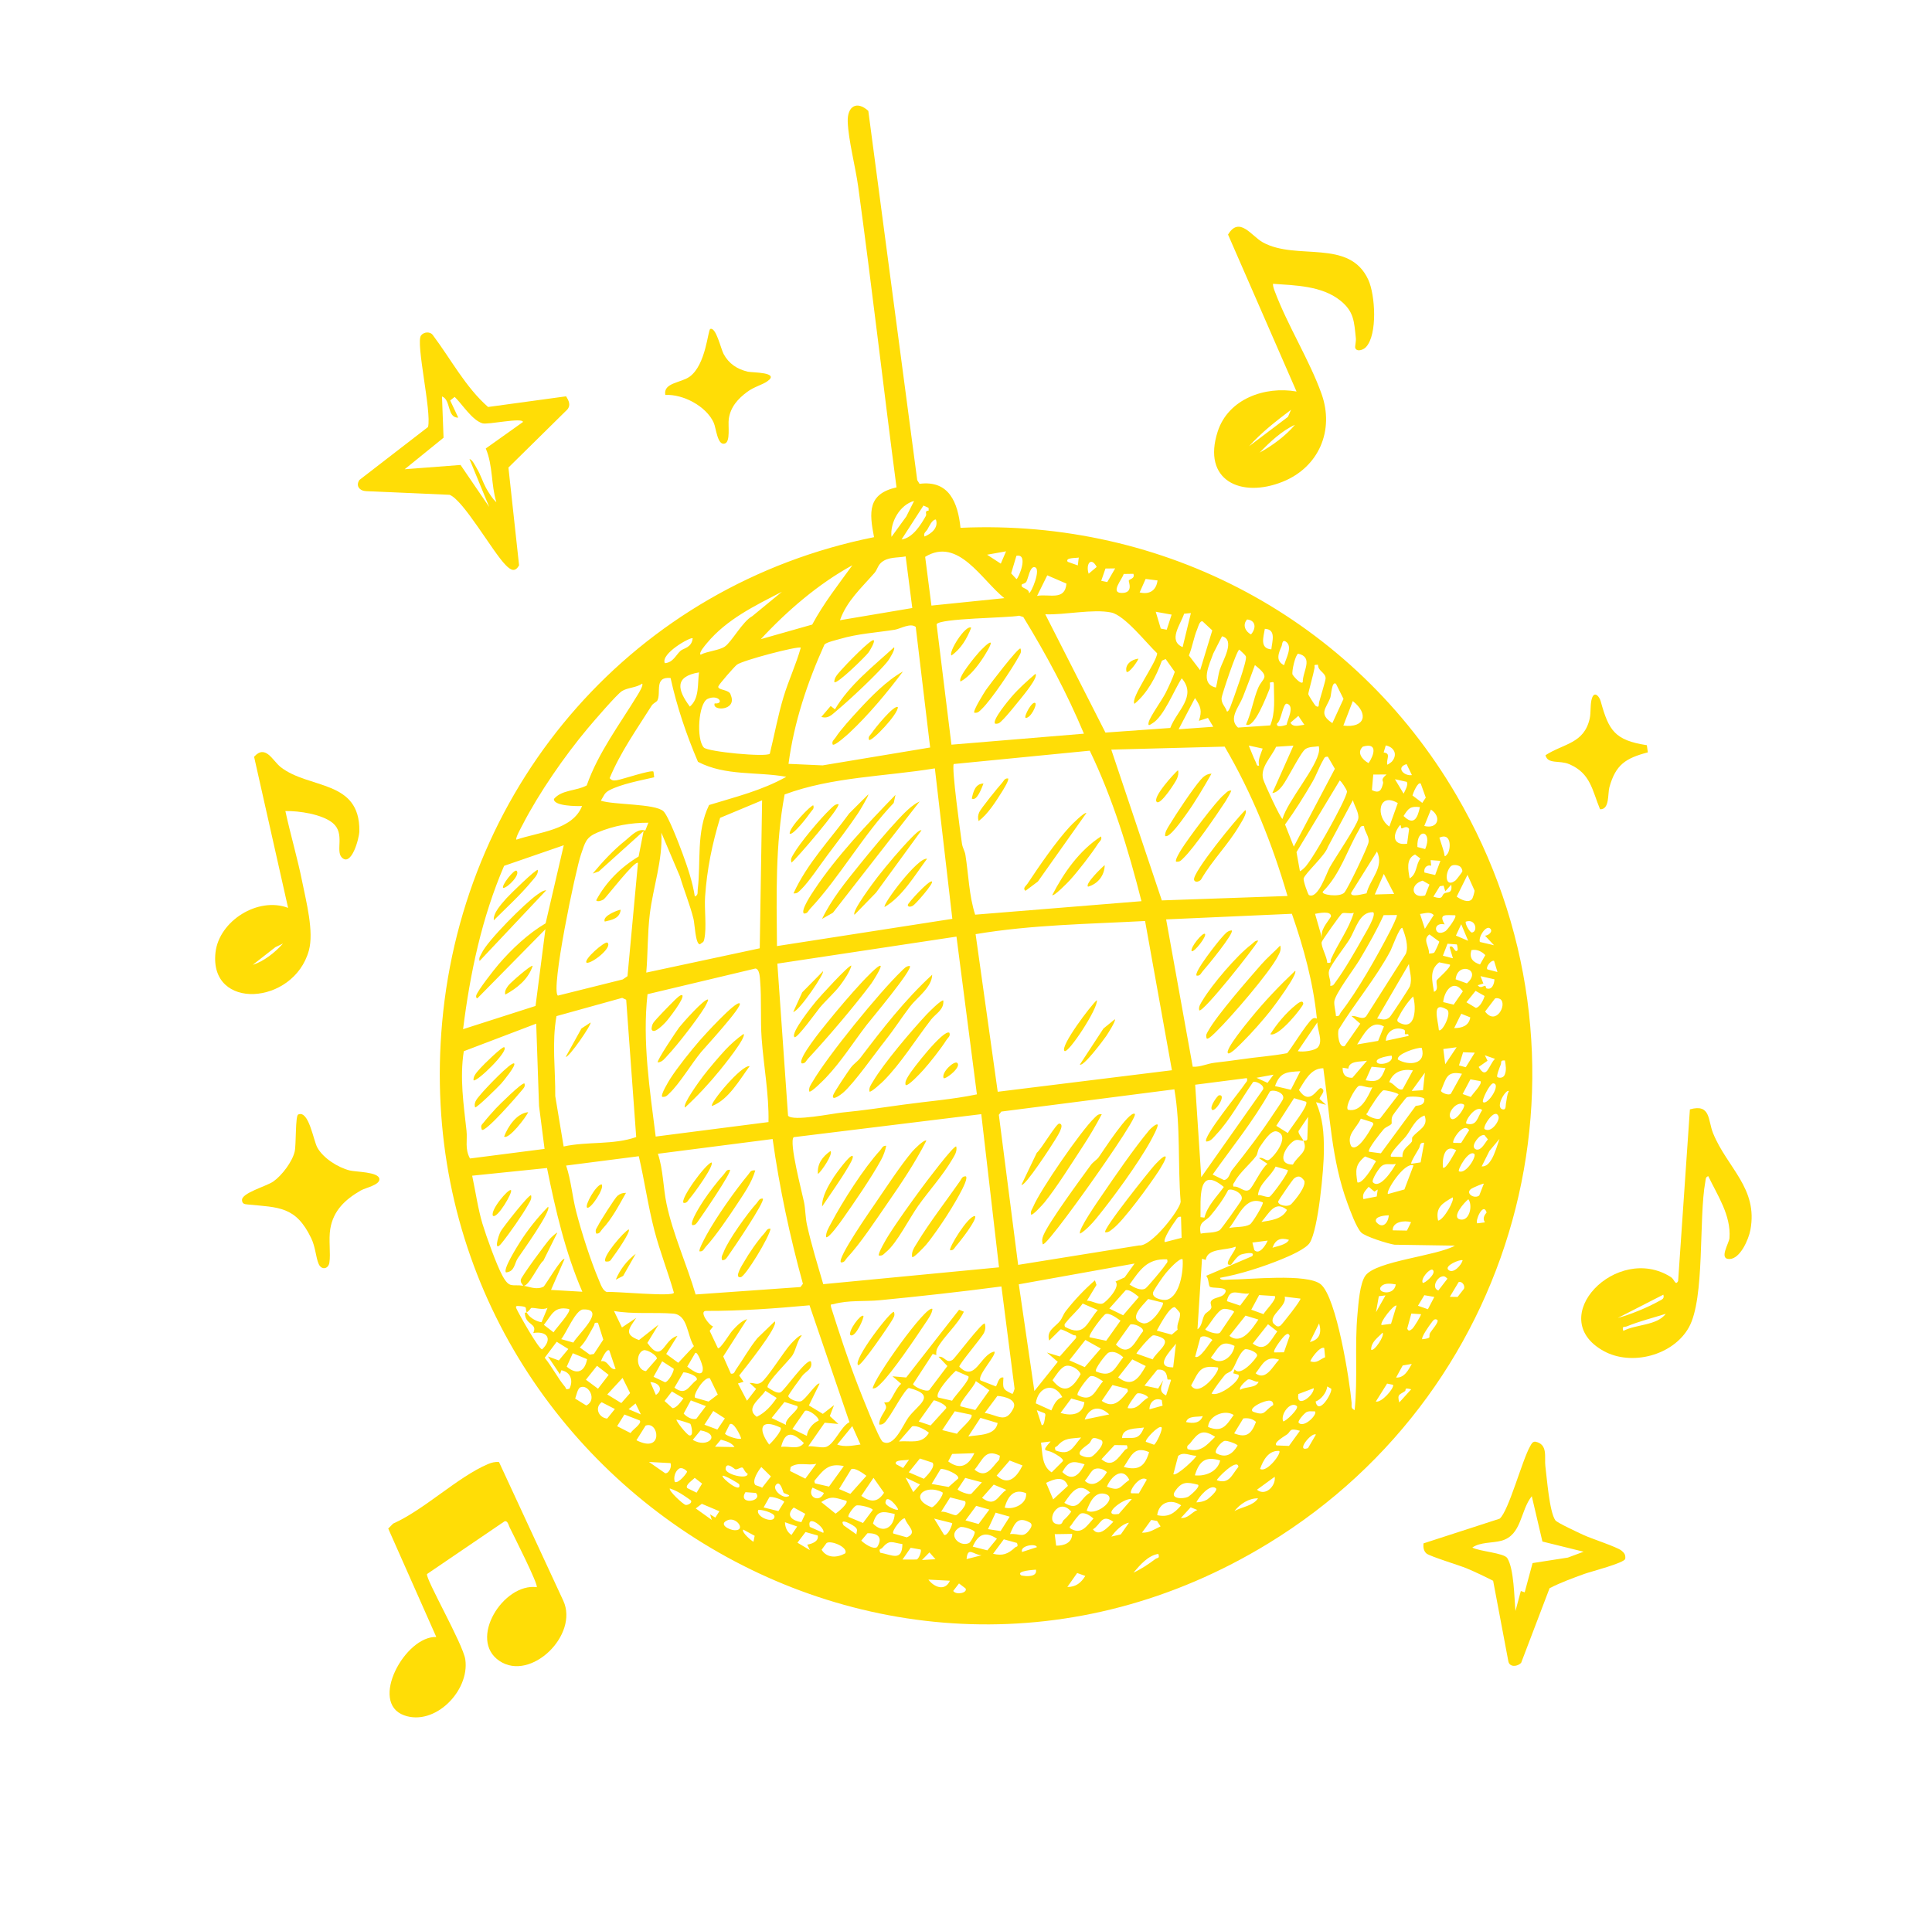 <svg width="241" height="240" viewBox="0 0 241 240" fill="none" xmlns="http://www.w3.org/2000/svg">
<g clip-path="url(#clip0_847_23739)">
<path d="M119.814 65.849C145.23 64.706 168.803 77.228 181.64 99.148C200.71 131.712 190.155 173.023 158.224 192.548C110.1 221.972 50.157 183.185 55.153 127.566C57.854 97.522 79.312 72.981 109.028 67.017C108.424 63.907 108.22 61.62 111.832 60.804C110.192 48.299 108.759 35.755 107.048 23.256C106.725 20.891 105.824 17.45 105.746 15.181C105.682 13.284 106.852 12.51 108.314 13.83L114.416 59.9L114.703 60.362C118.402 59.882 119.487 62.72 119.814 65.849ZM114.023 62.499C112.261 62.958 110.993 65.179 111.207 66.98L113.055 64.434L114.023 62.499ZM115.845 63.697L115.831 63.36L115.193 63.073L112.463 67.303C113.843 67.114 114.838 65.524 115.492 64.368C115.646 64.094 115.257 63.741 115.845 63.7L115.845 63.697ZM116.745 64.816C116.269 64.806 115.911 65.667 115.693 66.042C115.522 66.338 115.15 66.492 115.323 66.935C116.177 66.598 117.105 65.822 116.745 64.816ZM112.975 69.419C111.918 69.621 110.79 69.446 109.929 70.182C109.503 70.549 109.418 71.094 109.091 71.468C107.485 73.316 105.619 74.974 104.781 77.377L113.8 75.857L112.973 69.417L112.975 69.419ZM115.406 69.47L116.188 75.552L125.282 74.623C122.449 72.374 119.533 66.945 115.406 69.47ZM106.328 70.519C102.105 72.822 98.159 76.221 94.907 79.74L101.314 77.922C102.742 75.268 104.563 72.947 106.328 70.519ZM125.498 68.782L123.13 69.205L124.84 70.321L125.496 68.782L125.498 68.782ZM126.787 69.343L126.135 71.531L126.794 72.247C127.026 72.217 128.392 69.021 126.787 69.343ZM97.539 73.83C94.153 75.575 90.653 77.261 88.178 80.241C88 80.458 87.109 81.465 87.398 81.678C88.245 81.234 89.659 81.161 90.406 80.673C91.247 80.123 92.637 77.508 93.836 76.876L97.539 73.83ZM134.568 69.555C134.359 69.645 132.814 69.526 133.184 70.092L134.449 70.54L134.565 69.555L134.568 69.555ZM128.357 73.99C128.591 74.115 129.991 70.822 129.022 70.753C128.457 70.714 128.276 72.139 128.031 72.57C127.899 72.803 127.506 72.858 127.484 72.893C127.169 73.423 128.392 73.358 128.354 73.988L128.357 73.99ZM135.8 71.576L136.802 70.732C136.098 69.388 135.409 70.383 135.8 71.576ZM129.367 74.343C130.873 74.06 132.85 74.998 133.029 72.808L130.637 71.777L129.367 74.343ZM139.109 70.913L137.898 70.928L137.368 72.461L138.12 72.616L139.108 70.911L139.109 70.913ZM141.375 71.589L140.17 71.609C139.939 72.334 138.501 73.935 139.871 73.975C141.474 74.02 140.746 72.558 140.806 72.424C140.885 72.246 141.637 72.172 141.375 71.589ZM144.393 72.416L142.907 72.227L142.161 73.91C143.397 74.212 144.229 73.666 144.393 72.416ZM86.407 79.625C86.118 79.452 82.384 81.549 82.93 82.737C83.973 82.663 84.304 81.712 84.905 81.183C85.28 80.856 86.286 80.819 86.407 79.625ZM116.028 93.259L114.23 78.216C113.561 77.674 112.309 78.456 111.605 78.566C109.372 78.921 106.996 79.054 104.755 79.72C104.248 79.87 103.17 80.106 102.851 80.399C100.71 85.13 99.04 90.128 98.361 95.297L102.619 95.487L116.028 93.257L116.028 93.259ZM135.211 91.532C133.099 86.473 130.51 81.649 127.651 76.983L127.137 76.814C125.784 77.102 117.231 77.12 116.832 77.882L118.683 92.905L135.209 91.533L135.211 91.532ZM141.526 87.811C140.905 87.188 144.33 82.58 144.344 81.502C143.044 80.287 140.315 76.769 138.613 76.415C136.324 75.941 132.803 76.743 130.389 76.636L137.894 91.396L145.981 90.819C146.803 88.655 149.336 86.875 147.415 84.627C146.457 86.057 145.186 89.43 143.722 90.259C143.489 90.391 143.167 90.694 143.279 90.134C143.42 89.439 144.979 87.311 145.419 86.414C145.836 85.565 146.232 84.719 146.546 83.823L145.406 82.219L144.936 82.427C144.224 84.412 143.14 86.452 141.523 87.807L141.526 87.811ZM99.89 80.802C99.547 80.569 92.666 82.373 91.929 82.923C91.622 83.154 89.67 85.381 89.604 85.639C89.479 86.135 91.038 85.988 91.15 86.704C92.014 88.694 88.763 88.751 89.149 87.756C90.409 87.868 89.662 86.563 88.274 87.19C87.112 87.715 86.836 92.245 87.796 93.261C88.301 93.797 95.526 94.481 96.027 94.038C96.602 91.685 97.035 89.297 97.733 86.975C98.357 84.892 99.308 82.898 99.89 80.802ZM144.168 76.322L144.796 78.42L145.537 78.563L146.149 76.68L144.168 76.322ZM87.195 83.888C84.109 84.403 84.493 86.051 86.051 88.154C87.273 87.122 86.991 85.306 87.195 83.888ZM83.648 84.587C81.546 84.384 82.512 86.427 81.999 87.395C81.901 87.58 81.475 87.736 81.294 88.026C79.424 90.996 77.408 93.813 76.049 97.082C76.333 97.392 76.518 97.397 76.916 97.344C77.609 97.247 81.211 96.011 81.514 96.26L81.606 96.973C79.969 97.349 77.505 97.811 76.032 98.58C75.36 98.93 75.337 99.295 74.95 99.892C76.544 100.429 81.687 100.246 82.746 101.201C83.368 101.763 84.758 105.446 85.131 106.458C85.769 108.194 86.393 110.012 86.671 111.839C87.138 111.684 86.995 111.283 87.036 110.941C87.452 107.503 86.816 103.8 88.451 100.433C91.807 99.4 94.99 98.64 98.084 96.913C94.398 96.248 90.496 96.837 87.065 95.045C85.626 91.673 84.436 88.173 83.648 84.587ZM148.553 76.485L147.71 76.567C147.254 77.94 145.663 79.919 147.523 80.734L148.553 76.485ZM73.188 97.988C74.621 93.903 77.319 90.348 79.548 86.682C79.69 86.448 80.299 85.466 80.101 85.285C79.388 85.811 78.281 85.766 77.57 86.228C76.912 86.657 74.007 90.042 73.302 90.882C70.425 94.318 67.247 98.906 65.196 102.882C65.052 103.16 64.229 104.623 64.423 104.754C67.179 103.808 71.423 103.573 72.609 100.554C71.976 100.595 69.016 100.575 69.101 99.674C70.083 98.506 71.914 98.695 73.186 97.99L73.188 97.988ZM149.708 83.608L151.221 78.647L150.009 77.518C149.629 77.426 149.441 78.267 149.344 78.493C148.912 79.504 148.736 80.741 148.304 81.773L149.706 83.61L149.708 83.608ZM155.567 77.281C154.955 77.949 155.341 78.784 156.048 79.151C156.708 78.407 156.688 77.403 155.567 77.281ZM158.588 81.012C158.675 80.048 159.243 78.51 157.778 78.451C157.615 79.442 157.103 80.914 158.588 81.012ZM151.682 85.778C151.87 85.053 151.953 84.168 152.181 83.476C152.537 82.398 154.143 79.818 152.436 79.38L151.341 81.538C150.899 82.836 149.589 85.322 151.682 85.778ZM160.401 80.053C159.926 79.734 159.952 80.424 159.875 80.599C159.486 81.478 159.079 82.461 160.18 82.989C160.406 82.128 161.296 80.659 160.404 80.053L160.401 80.053ZM153.042 88.755C153.209 88.85 153.425 88.323 153.494 88.142C153.833 87.252 155.617 82.366 155.414 81.902C155.305 81.654 154.815 81.273 154.594 81.047C154.273 81.079 152.391 86.766 152.379 87.088C152.349 87.838 152.854 88.125 153.042 88.758L153.042 88.755ZM162.507 85.114C162.479 83.75 163.906 82.006 161.935 81.551C161.581 81.686 161.104 83.782 161.232 84.158C161.267 84.258 162.241 85.444 162.507 85.114ZM155.431 90.385C156.079 88.995 156.356 87.224 156.931 85.853C157.506 84.482 158.576 84.596 156.539 82.974C156.066 84.308 155.556 85.646 155.035 86.967C154.541 88.218 153.191 89.669 154.431 90.771L158.452 90.501C159.12 88.868 158.908 87.162 158.902 85.437C158.901 84.959 158.805 85.1 158.401 85.159C158.431 85.451 158.44 85.79 158.323 86.062C158.003 86.803 156.448 90.996 155.434 90.387L155.431 90.385ZM164.41 82.93C163.777 82.941 164.034 82.986 163.976 83.34C163.866 84.016 163.181 86.434 163.197 86.601C163.209 86.733 164.035 88.009 164.107 88.058C164.609 88.396 164.479 87.874 164.537 87.646C164.683 87.07 165.38 84.854 165.36 84.602C165.307 83.869 164.394 83.725 164.41 82.93ZM149.554 89.931C149.964 88.668 149.802 88.18 149.067 87.087L147.022 90.984L151.344 90.671L150.683 89.565L149.554 89.931ZM166.653 85.311C166.127 84.915 166.061 86.716 165.95 87.021C165.459 88.371 164.407 89.035 166.2 90.216L167.591 87.193L166.654 85.313L166.653 85.311ZM160.489 90.426C160.579 89.811 161.543 88.104 160.55 87.793C160.04 87.633 159.82 89.998 159.299 90.259C159.145 90.858 160.209 90.515 160.491 90.426L160.489 90.426ZM167.571 90.524C170.262 90.862 170.787 89.063 168.751 87.466L167.571 90.524ZM162.707 90.422L161.958 89.311L160.976 90.165C161.304 90.811 162.134 90.476 162.704 90.422L162.707 90.422ZM135.937 93.655L118.974 95.319C118.677 95.721 119.814 104.021 119.997 105.256C120.072 105.763 120.352 106.192 120.426 106.648C120.826 109.138 120.868 111.71 121.642 114.114L142.387 112.43C140.76 106.013 138.811 99.618 135.937 93.655ZM116.617 95.862C110.384 96.884 103.815 96.909 97.875 99.115C96.7 105.361 96.862 111.697 96.92 118.032L118.795 114.633L116.617 95.862ZM160.604 111.785C158.72 105.299 156.181 98.975 152.763 93.148L138.621 93.521L144.928 112.333L160.604 111.783L160.604 111.785ZM95.065 99.847L89.828 102.033C88.834 105.281 88.186 108.463 87.954 111.863C87.847 113.423 88.165 115.712 87.858 117.146C87.75 117.647 87.67 117.497 87.315 117.807C86.751 117.855 86.656 115.23 86.516 114.673C86.073 112.88 85.343 111.129 84.82 109.359L82.497 103.887C82.685 107.311 81.464 110.675 81.055 114.054C80.763 116.463 80.823 118.925 80.617 121.34L94.771 118.308L95.065 99.847ZM80.88 102.641C78.683 102.637 76.572 103.005 74.532 103.861C73.08 104.47 72.995 105.087 72.48 106.571C71.791 108.551 68.666 123.502 69.591 124.212L77.686 122.192L78.274 121.787L79.582 107.654C79.205 107.285 75.578 112.021 75.315 112.198C75.11 112.336 74.544 112.578 74.367 112.325C75.58 110.037 77.452 108.189 79.661 106.856L80.284 103.684L74.7 108.715L73.937 108.985C75.152 107.518 76.539 106.03 78.03 104.842C78.754 104.267 79.558 103.3 80.492 103.624L80.879 102.638L80.88 102.641ZM157.057 95.512C156.885 94.756 157.279 94.085 157.507 93.391L155.771 93.013C156.064 93.686 156.319 94.427 156.648 95.08C156.758 95.299 156.747 95.623 157.06 95.512L157.057 95.512ZM161.344 93.024L159.183 93.166C158.598 94.449 157.165 95.743 157.568 97.202C157.718 97.75 159.714 102.088 159.979 102.168C160.616 99.904 164.306 95.715 164.541 93.66C164.563 93.469 164.551 93.288 164.511 93.102C163.964 93.192 163.355 93.132 162.859 93.438C162.268 93.802 160.589 97.262 159.945 98.062C159.64 98.441 159.241 98.897 158.715 98.936L161.346 93.024L161.344 93.024ZM70.329 105.451L62.882 108.021C60.097 114.498 58.641 121.411 57.765 128.399L66.804 125.501L68.037 115.929L59.566 124.531C59.394 124.592 59.372 124.301 59.404 124.193C59.604 123.546 61.619 120.982 62.184 120.323C63.813 118.418 65.896 116.458 68.061 115.193L70.324 105.45L70.329 105.451ZM170.001 93.15C169.194 93.889 169.945 94.794 170.718 95.206C171.414 94.188 171.895 92.594 170.001 93.15ZM173.639 94.995C174.37 94.138 173.919 93.211 172.861 92.998L172.599 93.878C173.567 93.996 172.903 94.663 173.049 95.399C173.079 95.429 173.554 95.101 173.64 94.998L173.639 94.995ZM165.641 94.411C165.195 94.369 165.191 94.605 165.02 94.894C164.576 95.644 164.211 96.692 163.719 97.541C162.665 99.357 161.532 101.163 160.298 102.864L161.39 105.623L166.513 95.914L165.641 94.411ZM175.459 95.329C174.058 95.746 175.167 96.865 176.123 96.698L175.459 95.329ZM172.962 96.624L171.302 96.632L171.134 98.569C172.094 99.059 172.333 98.541 172.525 97.716C172.601 97.384 172.118 97.324 172.962 96.624ZM162.149 108.677C162.243 108.728 162.77 108.229 162.896 108.074C163.795 106.965 165.354 104.17 166.101 102.816C166.453 102.179 168.135 99.08 168.018 98.695C167.947 98.464 167.321 97.447 167.116 97.374L161.728 106.311L162.151 108.677L162.149 108.677ZM175.472 97.541L174.007 97.215L175.087 99.013C175.261 98.673 175.718 97.865 175.472 97.541ZM177.228 97.768C176.866 97.444 176.246 99.017 176.193 99.242L177.415 100.166L177.854 99.511L177.228 97.768ZM163.277 111.664C164.405 112.232 165.461 108.947 165.867 108.221C166.52 107.053 169.268 103.008 169.431 102.148C169.569 101.427 168.934 100.524 168.762 99.829L165.633 105.679C165.32 106.72 162.793 108.953 162.621 109.593C162.544 109.882 163.171 111.615 163.275 111.665L163.277 111.664ZM173.309 103.121L174.361 100.193C171.925 98.746 171.556 101.928 173.309 103.121ZM177.119 100.694C175.925 100.556 175.694 100.833 175.084 101.802C176.354 103.062 176.833 102.071 177.119 100.694ZM177.666 103.046C179.366 103.482 179.877 101.91 178.494 101.002L177.666 103.046ZM170.148 103.045C169.701 103.003 169.697 103.236 169.526 103.53C168.012 106.098 167.217 109.01 165.029 111.223C164.641 111.615 167.1 112.002 167.698 111.355C168.113 110.904 170.611 105.703 170.713 105.084C170.837 104.348 170.19 103.747 170.145 103.045L170.148 103.045ZM174.829 103.347C174.691 103.253 174.856 102.57 174.424 103.23C173.626 104.45 173.936 105.484 175.524 105.263L175.775 103.42C175.494 102.918 174.917 103.406 174.832 103.347L174.829 103.347ZM177.78 105.928C178.756 103.623 176.7 103.184 176.808 105.672L177.78 105.928ZM180.537 106.556C181.008 105.976 181.088 103.791 179.55 104.503C179.736 105.138 179.957 105.704 180.123 106.352C180.224 106.744 180.124 107.062 180.537 106.556ZM170.465 111.451C170.914 109.63 172.702 108.2 171.767 106.231L168.554 111.374C168.373 112.04 170.207 111.481 170.465 111.451ZM175.842 109.584C176.773 109.04 176.583 107.898 177.179 107.106L176.514 106.605C175.348 107.135 175.664 108.537 175.84 109.584L175.842 109.584ZM179.678 107.398L178.456 107.308L178.527 108.004C177.988 107.848 177.569 108.288 177.686 108.857L179.022 109.163L179.675 107.399L179.678 107.398ZM173.907 111.527L172.619 109.031L171.492 111.595L173.905 111.527L173.907 111.527ZM182.133 108.111C181.848 107.907 181.27 107.824 180.981 108.067C180.185 108.89 180.253 110.874 181.578 109.83C181.669 109.761 182.382 108.818 182.402 108.748C182.46 108.541 182.283 108.217 182.133 108.111ZM119.315 116.85L96.969 120.222L98.302 139.194C98.886 139.943 103.883 138.911 105.051 138.797C107.642 138.546 110.059 138.182 112.664 137.818C115.727 137.393 118.828 137.166 121.86 136.532L119.312 116.848L119.315 116.85ZM146.187 133.521L142.839 114.903C135.772 115.287 128.701 115.365 121.698 116.544L124.456 136.208L146.187 133.521ZM177.77 111.717L178.313 110.357L177.457 109.868C175.8 110.348 176.057 112.157 177.77 111.717ZM183.621 112.162C183.734 112.021 183.955 111.271 183.932 111.092L183.057 109.146L181.711 111.862C182.184 112.206 183.171 112.729 183.621 112.162ZM95.863 139.988C95.934 136.502 95.26 133.012 95.009 129.554C94.839 127.214 95.011 124.641 94.815 122.31C94.78 121.883 94.741 120.884 94.23 120.831L80.772 124.035C80.112 129.917 81.055 135.93 81.792 141.796L95.863 139.988ZM164.267 127.075C163.821 122.609 162.626 118.233 161.151 114.003L145.465 114.703L148.783 133.085C149.739 133.142 150.538 132.702 151.531 132.582C152.679 132.441 153.7 132.332 154.854 132.157C156.744 131.87 158.664 131.757 160.545 131.396C160.782 131.279 162.927 127.747 163.673 127.135C163.87 126.973 164.052 126.986 164.269 127.077L164.267 127.075ZM180.076 110.494L179.604 110.562L178.8 111.87C180.098 112.288 179.774 111.728 180.15 111.469C180.5 111.227 181.213 111.567 181.03 110.374L180.287 111.197L180.075 110.492L180.076 110.494ZM79.361 141.857L78.112 124.729L77.611 124.493L69.418 126.768C68.819 130.064 69.292 133.424 69.263 136.745L70.309 143.035C73.303 142.376 76.451 142.871 79.358 141.86L79.361 141.857ZM164.917 117.049C164.663 116.017 165.516 115.183 166.023 114.354C166.099 113.568 164.473 113.935 164.042 114.01L164.915 117.049L164.917 117.049ZM168.873 113.876C168.462 114.053 167.728 113.791 167.416 113.952C167.221 114.052 164.92 117.313 164.87 117.528C164.747 118.048 165.573 119.455 165.555 120.121C166.194 120.17 165.908 119.945 166.009 119.714C166.883 117.708 168.246 115.935 168.871 113.876L168.873 113.876ZM171.289 113.808C169.567 113.724 169.124 115.922 168.328 117.212C167.802 118.063 166.012 120.363 165.797 121.065C165.599 121.708 166.086 122.315 165.925 122.981C166.335 123.022 166.393 122.792 166.589 122.529C167.672 121.088 169.178 118.475 170.08 116.848C170.33 116.397 171.728 114.132 171.289 113.81L171.289 113.808ZM67.928 143.336L67.239 137.972L66.887 127.711L57.852 131.149C57.336 134.53 57.828 137.737 58.195 141.082C58.321 142.229 57.959 143.338 58.629 144.532L67.93 143.336L67.928 143.336ZM174.243 114.158L172.594 114.174C171.734 116.078 170.675 117.911 169.614 119.711C168.963 120.815 166.463 124.077 166.438 124.992C166.42 125.572 166.616 126.187 166.654 126.768C167.139 126.83 167.089 126.516 167.273 126.281C169.355 123.618 171.819 119.234 173.393 116.185C173.543 115.897 174.353 114.277 174.244 114.16L174.243 114.158ZM177.138 114.026L177.74 115.881L178.848 114.167C178.375 113.67 177.725 113.97 177.138 114.026ZM181.521 114.19C180.435 114.191 179.374 113.915 180.212 115.325C178.594 114.976 178.911 117.047 180.319 116.16C180.53 116.029 181.785 114.379 181.521 114.19ZM168.593 126.762C169.229 126.655 169.925 127.322 170.417 126.791L175.365 118.996C175.75 118.071 175.284 116.652 174.932 115.766C174.601 115.584 173.635 118.268 173.459 118.601C171.659 122.003 169.004 125.13 166.991 128.429C166.798 128.905 166.995 130.797 167.736 130.511L169.682 127.715L168.593 126.766L168.593 126.762ZM182.838 114.99C182.753 115.35 183.382 116.37 183.615 116.34C184.387 116.234 184.086 114.534 182.838 114.99ZM183.142 117.373L182.273 115.308L181.614 116.723L183.142 117.373ZM178.919 118.83C178.979 118.783 179.549 117.583 179.535 117.471L178.312 116.576C177.399 117.229 178.306 118.038 178.259 118.973C178.476 118.926 178.729 118.976 178.919 118.83ZM185.851 115.815C185.371 115.438 184.397 116.841 184.598 117.516L186.368 117.928L185.247 116.739C185.751 116.693 186.288 116.159 185.853 115.815L185.851 115.815ZM181.724 117.825L180.563 117.738L179.989 119.231L181.241 119.557L180.821 118.159C181.296 117.724 181.483 119.085 181.834 118.511C181.856 118.474 181.787 117.901 181.724 117.825ZM183.542 118.539C183.259 119.528 183.698 120.022 184.618 120.328L185.28 119.161C184.842 118.694 184.191 118.387 183.542 118.541L183.542 118.539ZM171.784 127.074C172.431 127.141 172.803 127.377 173.352 126.894C173.524 126.743 175.803 123.272 175.877 123.042C176.186 122.088 175.83 121.237 175.753 120.262L171.782 127.074L171.784 127.074ZM180.859 120.338L179.526 120.059C178.265 121.021 178.667 122.378 178.874 123.74C179.545 123.467 179.066 122.671 179.226 122.294C179.277 122.176 181.112 120.594 180.858 120.336L180.859 120.338ZM186.372 119.87C185.955 119.77 185.298 120.679 185.543 120.941L186.794 121.268L186.372 119.87ZM181.58 122.178L182.981 122.686C184.959 120.946 181.797 119.907 181.58 122.178ZM185.412 123.302C186.122 123.565 186.401 122.736 186.42 122.181L184.681 121.784L185.04 122.705L184.344 122.914C184.662 123.406 185.108 122.936 185.276 122.995C185.342 123.018 185.361 123.282 185.412 123.302ZM180.025 125.02L181.33 125.34L182.48 123.674C181.289 122.08 180.163 123.601 180.025 125.02ZM176.277 124.319C175.647 124.926 174.93 125.969 174.549 126.742C174.395 127.053 174.1 127.341 174.52 127.568C176.616 128.715 176.685 125.665 176.277 124.319ZM184.064 123.619L182.923 125.041L184.097 125.745C184.61 125.68 185.06 124.729 185.191 124.259L184.064 123.619ZM187.179 124.673C187.03 124.556 186.67 124.469 186.488 124.577L185.251 126.196C186.609 128.014 188.02 125.336 187.179 124.675L187.179 124.673ZM164.42 130.629C165.064 129.843 164.305 128.469 164.328 127.552L161.885 131.142C162.499 131.278 164.038 131.102 164.423 130.631L164.42 130.629ZM179.485 128.511C179.879 128.858 181.146 126.382 180.497 125.956C178.493 124.771 179.398 127.305 179.485 128.511ZM169.29 130.304L171.91 129.858L172.633 128.058C170.967 127.123 170.095 129.129 169.29 130.304ZM181.393 128.263C182.351 128.271 183.243 127.984 183.403 126.926L182.28 126.474L181.395 128.263L181.393 128.263ZM175.265 129.012C175.184 128.906 175.357 128.552 175.139 128.461C174.051 128.012 172.924 128.639 172.871 129.848L175.7 129.24C175.752 128.84 175.347 129.12 175.265 129.012ZM177.345 130.728C176.811 130.641 174.122 131.51 174.382 132.195C175.774 133.005 177.974 132.785 177.345 130.728ZM173.588 131.695C173.321 131.725 171.455 131.982 171.759 132.532C172.015 132.996 173.963 132.61 173.588 131.695ZM181.7 130.653L180.041 130.873L180.278 132.773L181.7 130.653ZM65.273 160.406C65.118 160.12 64.914 160.059 64.968 159.65C65.016 159.292 68.138 155.039 68.633 154.514C68.776 154.363 69.438 153.739 69.513 153.8L67.778 157.291C67.174 157.723 65.939 160.587 65.273 160.406C66.034 160.517 66.928 160.964 67.796 160.528C67.992 160.43 70.102 156.779 70.419 157.078L68.735 160.928L72.641 161.156C70.511 156.227 69.295 150.972 68.235 145.721L58.9 146.679C59.303 148.566 59.633 150.849 60.182 152.672C60.646 154.21 61.954 157.853 62.681 159.173C63.57 160.787 63.863 160.202 65.273 160.406ZM170.521 132.332C169.753 132.491 168.29 132.294 168.194 133.32L167.484 133.205C167.454 134.031 167.843 134.492 168.7 134.462L170.521 132.332ZM79.683 144.25L70.62 145.415C71.234 147.236 71.385 149.258 71.875 151.162C72.53 153.713 73.686 157.315 74.714 159.726C74.919 160.208 75.195 161.072 75.727 161.196C76.379 161.056 84.168 161.844 84.058 161.259C83.324 158.679 82.316 156.135 81.639 153.543C80.837 150.475 80.406 147.33 79.685 144.249L79.683 144.25ZM96.378 142.103L82.068 143.943C82.743 145.968 82.71 148.125 83.146 150.198C83.931 153.934 85.694 157.82 86.773 161.497L99.85 160.57L100.157 160.167C98.522 154.236 97.234 148.202 96.378 142.103ZM122.405 139L99.007 141.872C98.377 142.46 100.053 148.761 100.293 149.967C100.481 150.9 100.459 151.899 100.665 152.823C101.217 155.308 101.982 157.77 102.694 160.212L124.619 158.111L122.405 138.998L122.405 139ZM155.524 134.503L149.087 135.33L149.845 146.867L157.541 135.938C157.835 135.415 156.622 134.807 156.312 134.995C154.838 137.093 153.472 139.685 151.711 141.543C151.367 141.908 151.05 142.397 150.483 142.419C149.888 141.996 154.905 135.877 155.263 135.263C155.416 135.001 155.686 134.901 155.526 134.502L155.524 134.503ZM158.865 134.073L156.736 134.463L158.114 135.098L158.865 134.071L158.865 134.073ZM162.204 133.644C160.471 133.741 159.672 133.766 159.048 135.499L161.02 135.956L162.204 133.644ZM165.066 133.274C163.491 133.263 162.768 134.847 162.033 135.988C163.407 138.062 164.307 135.711 164.774 135.738C165.504 136.061 164.718 136.62 164.592 137.095L165.41 137.836L164.161 137.511C165.034 139.552 165.146 141.346 165.146 143.538C165.148 145.754 164.454 153.371 163.374 155.059C162.883 155.825 160.804 156.72 159.89 157.094C157.538 158.059 154.663 158.983 152.186 159.418C152.213 159.8 153.052 159.637 153.353 159.639C155.728 159.649 163.087 158.824 164.764 160.238C166.727 161.891 168.361 172.22 168.601 175.011C168.634 175.405 168.448 175.669 168.978 175.925C169.388 171.95 168.965 167.96 169.333 163.956C169.447 162.7 169.614 160.114 170.328 159.14C171.669 157.311 179.234 156.695 181.49 155.404L173.957 155.289C173.151 155.169 170.25 154.267 169.778 153.746C169.148 153.051 168.43 151.048 168.08 150.102C166.072 144.684 165.89 138.947 165.071 133.273L165.066 133.274ZM146.493 135.903L124.909 138.678L124.597 139.082L127.004 157.804L142.085 155.378C143.623 155.559 147.191 150.913 147.276 149.935C146.9 145.255 147.289 140.543 146.493 135.903ZM183.967 131.331L182.509 131.274L181.996 132.918L182.842 133.146L183.967 131.331ZM172.821 133.249L171.096 133.087L170.35 134.774C171.935 135.072 172.284 134.675 172.821 133.249ZM185.555 132.337L184.45 133.112C185.457 134.832 185.705 132.843 186.487 132.098L185.223 131.657L185.555 132.337ZM176.252 133.537C174.951 133.322 173.776 133.698 173.294 135.006C173.9 135.135 174.382 136.151 174.969 135.889L176.252 133.535L176.252 133.537ZM153.689 145.973C155.466 143.745 157.306 141.331 158.885 138.922C159.199 138.445 159.77 137.644 160.003 137.207C160.451 136.357 158.813 135.837 158.406 136.181C156.349 139.864 153.646 143.171 151.267 146.537L152.681 147.225C153.318 147.126 153.388 146.351 153.689 145.973ZM187.728 132.302C187.072 132.251 187.34 132.524 187.197 132.848C187.092 133.087 186.64 134.234 186.78 134.361C186.921 134.489 187.494 134.558 187.693 134.101C187.948 133.508 187.827 132.903 187.728 132.3L187.728 132.302ZM177.508 136.009L177.742 133.828L176.097 136.101L177.506 136.009L177.508 136.009ZM171.189 135.643C170.727 135.821 169.781 135.308 169.466 135.498C169.007 135.776 167.717 138.133 168.156 138.452C169.754 138.817 170.602 136.882 171.189 135.643ZM182.368 133.961C180.428 133.566 180.412 134.535 179.738 136.098C179.828 136.344 180.709 136.71 180.983 136.452L182.368 133.961ZM162.922 137.452L161.422 137.005L159.205 140.454L160.642 141.355C160.954 140.743 163.314 137.884 162.922 137.455L162.922 137.452ZM172.567 136.028C172.247 136.103 170.81 138.313 170.621 138.747C170.499 139.024 170.248 138.938 170.685 139.211C171.004 139.41 171.849 139.738 172.168 139.525L174.455 136.552C174.431 136.349 172.781 135.977 172.569 136.028L172.567 136.028ZM184.668 134.88L183.42 134.657L182.45 136.489L183.472 136.859C183.66 136.491 184.981 135.208 184.668 134.882L184.668 134.88ZM185.004 137.499C185.574 137.915 187.303 135.239 186.274 135.156C185.855 135.123 184.772 137.33 185.004 137.499ZM170.769 143.69L172.249 143.886L176.595 137.976C177.155 137.885 177.693 137.859 177.681 137.112C177.569 136.782 175.755 136.741 175.479 136.9C175.353 136.972 173.832 138.964 173.709 139.215C173.505 139.624 173.644 140.108 173.587 140.191C173.399 140.46 172.878 140.561 172.583 140.904C172.288 141.248 170.519 143.424 170.774 143.69L170.769 143.69ZM162.592 142.319C162.208 142.349 161.873 142.048 161.392 142.343C160.438 142.931 159.049 145.274 161.277 145.291C161.916 144.096 163.242 143.739 162.592 142.317C162.784 142.302 163.023 142.351 163.075 142.114L163.175 139.333L161.976 141.111C161.933 141.476 162.409 141.916 162.592 142.317L162.592 142.319ZM188.221 136.118C187.865 135.841 186.451 138.132 187.428 138.397C187.897 138.523 187.797 137.935 187.855 137.663C187.967 137.14 187.957 136.612 188.221 136.118ZM182.617 137.808C181.796 137.288 180.609 138.689 180.88 139.36C181.3 140.404 182.897 138.08 182.617 137.808ZM168.529 142.975C169.257 143.851 170.786 141.237 171.109 140.626C171.228 140.399 171.473 140.247 171.151 140.002L169.751 139.561C169.234 140.763 167.905 141.552 168.529 142.975ZM157.052 144.489C157.475 144.308 157.83 144.789 158.174 144.747C158.663 144.686 161.111 141.722 159.284 141.161C158.504 140.922 157.555 142.533 157.117 143.142C156.874 143.481 156.891 143.954 156.7 144.216C155.996 145.172 154.593 146.327 154.03 147.418C153.917 147.636 153.729 147.697 153.873 148.044C154.602 147.926 155.228 148.874 155.86 148.414C156.299 148.094 157.381 145.69 158.109 145.201L157.053 144.491L157.052 144.489ZM177.701 139.167C176.487 139.607 176.067 140.89 175.376 141.774C175.037 142.208 173.199 143.965 173.515 144.309L174.945 144.344C174.888 143.314 175.7 143.013 176.109 142.437C176.195 142.314 176.098 141.994 176.185 141.876C176.861 140.975 178.253 140.578 177.701 139.17L177.701 139.167ZM184.889 138.488C184.069 137.767 182.628 139.969 182.928 140.19C184.264 140.53 184.272 139.402 184.889 138.488ZM185.195 140.868C186.029 141.416 187.087 139.801 186.935 139.319C186.528 138.033 184.87 140.622 185.195 140.868ZM181.294 142.582L182.261 142.598L183.267 140.997C182.526 139.931 181.041 142.336 181.296 142.582L181.294 142.582ZM177.653 142.568C177.072 142.519 177.177 142.942 177.014 143.254C176.883 143.503 175.872 145.081 176.054 145.195L177.209 145.015L177.653 142.568ZM184.736 141.694C184.384 141.836 183.282 143.165 184.195 143.424C184.831 143.505 185.244 142.547 185.602 142.147L185.166 141.602C185.013 141.583 184.875 141.639 184.739 141.693L184.736 141.694ZM160.634 145.97L159.122 145.541C158.509 146.823 157.079 147.603 156.919 149.107C157.335 149.025 158.081 149.477 158.403 149.283C158.678 149.116 160.846 146.205 160.634 145.97ZM169.321 147.513C169.924 147.756 171.208 145.658 171.447 145.179C171.577 144.922 171.806 144.951 171.391 144.699L170.272 144.278C169.013 145.329 169.096 146.012 169.321 147.513ZM187.046 142.088L185.794 143.589L184.824 145.523C185.442 145.547 185.771 145.103 186.052 144.647C186.433 144.033 186.808 142.816 187.046 142.088ZM181.656 143.51C180.224 142.657 179.879 144.476 179.992 145.659C180.372 145.993 181.454 143.757 181.656 143.51ZM150.243 151.907C150.622 150.404 151.792 149.301 152.661 148.084C149.347 145.336 149.794 149.618 149.753 151.849L150.243 151.907ZM174.115 145.204C173.527 145.363 172.916 145.063 172.372 145.448C172.038 145.682 171.021 147.253 171.262 147.506C172.145 148.435 173.774 145.867 174.118 145.204L174.115 145.204ZM161.102 150.192C161.609 149.651 162.942 148.044 162.7 147.31C162.297 146.738 161.931 146.589 161.375 147.07C161.246 147.181 159.489 149.718 159.448 149.883C159.335 150.327 160.631 150.698 161.105 150.194L161.102 150.192ZM183.891 143.948C183.156 143.434 181.778 145.987 181.992 146.129C182.878 146.532 184.256 144.201 183.891 143.948ZM149.778 153.907C150.52 153.741 151.474 153.866 152.142 153.479C152.341 153.364 154.663 150.083 154.834 149.751C155.276 148.889 153.576 148.17 153.199 148.482C152.619 149.604 151.777 150.75 150.962 151.708C150.366 152.408 149.439 152.387 149.778 153.907ZM176.321 145.406C175.203 144.895 172.77 148.713 173.144 148.964L175.187 148.395L176.321 145.406ZM157.519 150.007C155.329 149.091 154.483 151.833 153.324 153.208C154.122 153.021 155.214 153.162 155.927 152.75C156.227 152.576 157.685 150.182 157.519 150.007ZM171.444 148.663L170.73 148.064C170.343 148.526 169.866 148.927 170.074 149.601L171.734 149.273L171.857 148.402L171.444 148.663ZM147.322 151.8C146.912 151.761 146.854 151.989 146.658 152.252C146.356 152.654 145.001 154.64 145.307 154.966L147.394 154.431L147.32 151.801L147.322 151.8ZM157.348 152.446C158.527 152.263 159.947 152.105 160.544 150.947C159.017 149.679 158.291 151.409 157.348 152.446ZM65.703 163.745C65.437 163.185 65.975 163.012 64.714 162.939C64.384 162.918 64.274 162.949 64.438 163.297C64.753 163.976 67.233 168.387 67.629 168.341C68.953 167.061 68.278 166.015 66.519 166.304C67.095 165.054 65.575 165.388 65.478 163.897C65.406 163.679 65.629 163.796 65.705 163.745C65.978 164.318 66.811 164.856 67.553 164.959L68.296 163.169C67.7 163.493 66.67 163.104 66.256 163.182C66.213 163.19 66.091 163.467 65.705 163.745L65.703 163.745ZM185.1 147.671C185.015 147.619 183.741 148.173 183.549 148.298C182.707 148.842 183.884 149.641 184.522 149.152L185.097 147.672L185.1 147.671ZM70.978 163.312C69.088 162.919 68.853 164.033 67.843 165.288L69.049 166.219C69.248 165.842 71.352 163.581 70.978 163.309L70.978 163.312ZM70.009 167.068L71.517 167.5C72.052 166.5 75.728 163.261 72.741 163.366C71.804 163.399 70.641 166.308 70.007 167.068L70.009 167.068ZM179.391 152.282C180.086 152.219 181.517 149.652 181.196 149.383C179.948 150.121 179.032 150.614 179.391 152.282ZM183.165 149.617C182.755 149.91 180.919 151.928 182.184 152.146C183.334 152.345 183.728 150.35 183.165 149.617ZM84.504 166.664L83.104 168.919L84.606 170.023L86.559 167.94C85.68 166.557 85.82 164.024 83.964 163.882C81.574 163.7 79.012 163.981 76.589 163.56L77.582 165.612L79.363 164.416C78.484 165.763 77.744 166.454 79.707 167.184L82.137 165.269L80.752 167.542C82.681 170.237 82.716 167.11 84.501 166.664L84.504 166.664ZM173.24 151.62C172.81 151.627 171.401 151.736 171.649 152.426C172.418 153.387 173.162 152.629 173.24 151.62ZM74.593 165.029C74.025 164.964 74.215 165.182 74.086 165.4C73.532 166.339 73.127 167.314 72.327 168.108L73.574 169.003L74.08 168.921L75.254 167.131L74.593 165.029ZM185.236 152.5C184.921 152.049 185.129 151.653 185.442 151.259C185.008 149.897 183.955 152.384 184.282 152.623L185.236 152.5ZM100.982 162.849C96.707 163.241 92.38 163.564 88.086 163.546C87.13 163.543 88.446 165.365 88.956 165.486L88.525 166.033L89.549 168.193C89.826 168.385 91.008 166.398 91.337 166.031C91.801 165.513 92.509 164.757 93.2 164.572L90.216 169.23L91.17 171.376C91.642 171.427 91.606 171.148 91.789 170.889C92.701 169.589 93.468 168.184 94.475 166.948L96.633 164.858C97.242 165.349 92.743 170.919 92.206 171.609L92.755 172.387L92.051 172.604L93.18 174.754L94.319 173.279L93.502 172.538C94.072 172.487 94.387 172.827 94.942 172.479C95.664 172.028 97.795 168.575 98.686 167.624C98.882 167.415 99.786 166.448 100.013 166.61C99.418 167.322 99.326 168.303 98.873 169.057C98.475 169.717 95.533 172.52 95.754 173.085C96.16 173.341 96.9 173.893 97.359 173.71C97.818 173.528 100.629 169.423 101.155 169.855C101.451 170.804 100.495 171.074 100.047 171.682C99.807 172.007 98.281 174.05 98.33 174.192C98.468 174.581 99.501 174.965 99.917 174.819C100.485 174.62 101.926 172.367 102.238 172.625L100.902 175.34L102.64 176.392L104.037 175.303L103.512 176.668L104.582 177.653L102.872 177.497L100.821 180.442C101.453 180.375 102.316 180.64 102.908 180.549C104.023 180.382 104.864 177.944 105.962 177.429L100.981 162.846L100.982 162.849ZM176.02 152.478C175.196 152.22 173.694 152.415 173.726 153.495L175.505 153.528L176.02 152.478ZM158.132 154.775L156.224 155.02L156.464 155.961C157.107 156.626 157.92 155.292 158.132 154.775ZM160.784 154.679C159.734 154.377 159.114 154.622 158.731 155.665C159.318 155.476 160.51 155.281 160.784 154.679ZM154.106 155.535C152.919 156.049 150.61 155.667 150.405 157.189L149.94 157.038L149.374 165.841C149.961 165.445 149.927 164.63 150.247 164.048C150.424 163.727 150.942 163.566 151.092 163.188C151.187 162.948 150.908 162.591 151.072 162.335C151.449 161.743 152.61 161.987 152.885 161.144C153.052 160.48 151.134 160.785 150.904 160.517C150.732 160.313 150.79 159.481 150.454 159.171L156.195 156.721C156.713 156.017 154.901 156.456 154.719 156.549C154.214 156.806 153.63 157.773 153.547 157.789C152.309 157.999 154.427 155.748 154.107 155.542L154.106 155.535ZM141.527 157.637L127.086 160.23L129.03 173.545L131.948 169.897L130.592 168.74L132.195 169.232L134.231 166.929C134.284 166.452 134.067 166.652 133.882 166.555C133.604 166.406 132.448 165.793 132.289 165.855L130.882 167.246C130.479 165.996 131.669 165.537 132.258 164.766C132.509 164.435 132.638 163.97 132.944 163.577C134.018 162.2 135.249 160.895 136.583 159.732L136.778 160.305L135.58 162.278C136.157 162.221 137.047 162.846 137.568 162.616C138.036 162.411 139.815 160.524 139.149 159.889L140.289 159.364L141.529 157.639L141.527 157.637ZM145.581 157.116C143.065 156.988 142.186 158.466 140.899 160.261C141.411 160.6 142.316 161.097 142.888 160.742C143.117 160.599 145.109 158.236 145.318 157.877C145.471 157.615 145.742 157.514 145.581 157.116ZM124.926 160.496C119.862 161.164 114.813 161.721 109.742 162.215C107.893 162.394 105.82 162.181 103.988 162.7C103.668 162.79 103.565 162.616 103.675 163.109C104.723 166.397 105.802 169.716 107.052 172.932C107.424 173.891 109.665 179.625 110.117 179.877C111.516 180.655 112.615 177.815 113.296 176.867C114.479 175.224 116.997 174.088 113.375 173.16C112.88 173.31 111.338 176.195 110.858 176.821C110.545 177.233 110.295 177.796 109.683 177.729C109.606 176.958 110.39 176.123 110.517 175.673C110.607 175.353 110.275 175.015 110.298 174.988C110.342 174.939 110.754 175.007 110.929 174.841C111.271 174.523 111.855 173.049 112.416 172.645L111.33 171.703L113.039 171.855L119.638 163.401L120.234 163.644C119.49 165.243 117.704 166.76 116.93 168.188C116.783 168.459 116.766 168.76 116.802 169.061L116.347 168.918L113.892 172.678C113.992 173.003 115.498 173.706 115.909 173.43L118.18 170.425L117.078 169.27C117.864 169.157 118.001 170.165 118.82 169.657C119.119 169.473 122.565 164.841 122.848 165.132C122.958 165.561 122.936 165.84 122.763 166.246C122.514 166.835 119.625 170.179 119.665 170.511C121.677 172.512 122.255 169.007 124.023 168.62C124.453 168.911 121.813 171.663 122.314 172.221L124.215 172.961C124.373 172.941 124.54 171.659 125.168 171.867C125.094 173.214 125.025 173.323 126.281 173.903C126.354 173.925 126.564 173.297 126.56 173.264L124.919 160.504L124.926 160.496ZM147.52 157.109C147.169 156.848 145.711 158.481 145.432 158.825C145.026 159.323 144.195 160.533 143.902 161.082C143.439 161.954 145.092 162.289 145.583 162.146C147.202 161.671 147.64 158.531 147.52 157.111L147.52 157.109ZM68.349 169.226L69.706 169.728L70.895 168.3L69.445 167.397L67.949 169.394C68.823 170.457 69.612 171.992 70.471 173.004C70.649 173.214 70.5 173.437 71.04 173.241C71.538 172.227 71.18 171.182 70.025 170.95L69.848 171.455L68.349 169.226ZM73.237 169.57L71.45 168.827L70.695 170.5C71.972 171.587 72.933 171.143 73.237 169.57ZM76.007 168.484C75.669 168.19 75.038 169.585 74.967 169.825C75.898 169.652 75.991 170.944 76.79 170.805L76.007 168.484ZM80.285 168.457C79.264 168.79 79.349 170.939 80.581 171.06L81.942 169.505C81.963 169.078 80.686 168.328 80.285 168.457ZM140.415 160.968L138.377 163.254L140.102 164.092L142.061 161.811C141.698 161.513 140.883 160.813 140.418 160.967L140.415 160.968ZM74.471 170.395L73.089 172.132L74.596 173.255L75.925 171.525L74.471 170.395ZM86.721 168.804L85.727 170.507C86.394 171.015 87.845 172.065 87.651 170.539C87.621 170.305 87.021 168.522 86.718 168.804L86.721 168.804ZM132.847 165.536C135.299 166.867 135.544 165.034 136.936 163.439L135.053 162.629C134.501 163.432 133.585 164.205 133.025 164.926C132.855 165.147 132.712 165.182 132.847 165.536ZM82.603 169.83L81.523 171.768L82.948 172.445C83.388 172.418 84.118 171.039 84.034 170.761L82.603 169.832L82.603 169.83ZM145.066 162.518L143.225 162.061C142.511 162.902 140.609 164.57 142.562 165.085C143.696 165.383 145.271 162.734 145.066 162.518ZM182.449 157.225C182.073 157.096 180.145 157.916 180.665 158.419C181.257 158.99 182.303 157.847 182.449 157.225ZM155.829 161.374C154.556 161.562 153.427 160.517 153.042 162.329L154.697 162.887L155.831 161.372L155.829 161.374ZM178.722 158.431C178.394 158.158 177.159 159.527 177.477 160.044C177.653 160.186 179.252 158.872 178.722 158.431ZM135.923 166.838L137.989 167.27L139.774 164.769C139.341 164.456 138.409 163.745 137.903 163.945C137.617 164.06 135.683 166.587 135.923 166.838ZM159.019 161.694L157.069 161.571L156.084 163.397L157.612 163.948C157.811 163.537 159.34 162.038 159.017 161.694L159.019 161.694ZM77.659 171.908L75.752 173.971L77.503 175.046L78.601 173.799L77.66 171.91L77.659 171.908ZM146.56 163.09C145.921 162.924 144.588 165.496 144.302 166.005L146.165 166.508L146.9 165.882C146.719 165.157 147.286 164.584 147.188 163.809C147.178 163.728 146.605 163.103 146.558 163.092L146.56 163.09ZM86.903 172.165C87.162 171.671 85.611 171.167 85.244 171.214L84.126 173.123C85.594 174.219 85.906 172.879 86.903 172.165ZM72.387 173.083C72.05 173.233 71.887 174.131 71.748 174.489L73.137 175.35C74.535 174.647 73.41 172.631 72.389 173.082L72.387 173.083ZM162.214 162.011L160.249 161.774C160.611 162.954 158.193 164.096 158.847 165.105C159.162 165.39 159.348 165.633 159.737 165.372C159.911 165.255 162.362 162.161 162.217 162.013L162.214 162.011ZM174.108 160.239C173.559 160.155 172.78 160.015 172.338 160.445C171.487 161.27 173.919 161.786 174.108 160.239ZM179.727 159.308C179.191 159.528 178.577 160.676 179.419 161.001L180.558 159.526C180.27 159.251 180.137 159.139 179.727 159.308ZM81.817 174.038C82.82 173.337 82.189 172.475 81.124 172.432L81.817 174.038ZM152.593 163.306C151.836 163.488 150.928 165.255 150.346 165.835C150.372 166.035 151.933 166.622 152.214 166.222L153.938 163.676C153.913 163.446 152.885 163.234 152.593 163.306ZM88.565 171.97C87.901 171.629 86.388 174.039 86.705 174.377L88.386 174.857L89.537 173.981L88.563 171.973L88.565 171.97ZM140.983 165.254L139.198 167.753C140.939 169.439 141.585 167.291 142.596 166.072C142.622 165.552 141.405 165.086 140.983 165.254ZM182.612 160.797C182.793 160.41 182.383 159.803 181.953 159.953L180.853 161.787L181.823 161.805L182.61 160.795L182.612 160.797ZM172.828 161.614L171.997 161.711L171.647 163.703L172.828 161.614ZM156.974 164.624L155.371 164.134L153.361 166.659C154.872 167.854 156.216 165.764 156.974 164.624ZM83.814 173.599L82.897 174.784L83.878 175.676C84.369 175.708 84.979 174.829 85.254 174.447L83.814 173.599ZM178.916 161.803L177.673 161.587L176.878 162.904L178.119 163.338L178.918 161.803L178.916 161.803ZM75.055 174.941C74.159 175.592 74.636 176.85 75.735 176.982L76.701 175.787L75.055 174.941ZM135.394 167.168L133.388 169.712L135.313 170.56L137.311 168.238L135.394 167.168ZM143.814 166.606C143.475 166.701 141.745 168.727 141.765 168.88L143.796 169.596C144.157 168.764 146.088 167.546 144.99 166.926C144.744 166.787 144.069 166.535 143.814 166.606ZM79.279 175.094L78.411 175.809L79.944 176.461L79.281 175.094L79.279 175.094ZM174.207 162.891C173.915 162.657 172.055 165.015 172.338 165.311L173.519 165.159L174.207 162.891ZM158.174 165.211L156.263 167.622C157.885 168.791 158.452 167.297 159.327 166.103L158.172 165.212L158.174 165.211ZM88.054 175.423L86.173 174.71L85.283 176.351C85.602 176.754 86.376 177.193 86.871 176.993L88.054 175.423ZM95.477 173.514C94.823 174.533 92.903 175.685 94.398 176.76C95.477 176.229 96.219 175.38 96.886 174.406L95.477 173.514ZM149.085 169.267C149.684 169.624 150.88 167.519 151.236 167.175C150.902 166.876 150.126 166.503 149.736 166.863L149.085 169.267ZM120.787 171.7L119.236 171.019C118.725 171.441 116.535 173.815 117.019 174.349L118.762 174.751C119.019 174.238 121.123 172.067 120.79 171.7L120.787 171.7ZM163.396 167.43C164.63 167.131 164.886 166.237 164.546 165.103L163.396 167.43ZM79.796 177.212L77.89 176.473L76.981 177.93L78.666 178.792C78.819 178.402 80.149 177.603 79.796 177.212ZM136.714 171.1C138.765 171.947 139.015 170.71 140.118 169.331C139.639 168.903 138.944 168.476 138.284 168.753C137.978 168.882 136.475 170.845 136.714 171.098L136.714 171.1ZM146.344 170.592L146.691 167.638C145.905 168.633 143.942 170.6 146.344 170.592ZM177.253 163.956L176.05 163.878L175.543 165.742C175.669 166.119 175.875 166.027 176.155 165.79C176.398 165.586 177.328 164.032 177.253 163.954L177.253 163.956ZM158.956 168.728L160.161 168.709L160.874 166.671C160.746 166.299 160.541 166.384 160.261 166.623C160.008 166.84 158.72 168.477 158.956 168.728ZM154 167.915C152.244 167.062 152.011 168.169 151.044 169.381C152.276 170.491 153.804 169.272 154 167.915ZM88.978 176.031L87.87 177.745L89.484 178.347L90.421 176.959L88.978 176.031ZM99.445 175.413L97.855 174.91L96.251 176.91L98.048 177.768C97.791 176.996 99.843 175.847 99.445 175.411L99.445 175.413ZM132.921 170.417C132.3 170.598 131.669 171.666 131.293 172.194C132.755 174.065 133.838 173.172 134.798 171.436C134.573 170.813 133.55 170.231 132.921 170.417ZM141.245 169.594L139.481 171.84C141.232 173.186 142.057 171.943 142.926 170.427L141.246 169.596L141.245 169.594ZM179.281 164.663C178.912 164.417 178.704 164.854 178.534 165.06C178.335 165.299 177.232 166.866 177.415 167.085C178.78 166.912 178.086 166.836 178.414 166.258C178.573 165.981 179.581 164.865 179.281 164.665L179.281 164.663ZM86.119 177.645C86.061 177.575 84.672 177.143 84.393 177.103C84.274 177.252 85.662 178.991 85.983 179.079C86.588 179.238 86.225 177.775 86.121 177.645L86.119 177.645ZM119.818 175.454L121.658 175.911L123.42 173.451L121.721 172.302C121.608 172.938 119.487 175.109 119.815 175.454L119.818 175.454ZM79.389 179.681C82.824 181.439 82.184 177.193 80.532 177.862L79.389 179.681ZM154.46 171.495L153.833 171.331L154.013 170.825C154.705 171.89 156.79 169.416 156.816 169.11C156.853 168.666 155.518 168.195 155.268 168.349C154.483 168.915 154.124 170.37 153.678 170.934C153.446 171.226 153.019 171.256 152.768 171.57C152.192 172.291 151.597 173.056 151.132 173.855C152.061 174.352 154.99 172.089 154.463 171.495L154.46 171.495ZM171.034 168.385C171.408 168.672 172.797 166.578 172.456 166.265C171.83 166.937 171.05 167.396 171.034 168.385ZM102.105 177.246C102.288 176.915 100.855 175.744 100.404 176.029L98.848 178.276L100.646 179.136C100.727 178.374 101.403 177.516 102.105 177.246ZM134.428 174.061C136.292 175.002 136.548 173.529 137.594 172.325C137.179 172.078 136.458 171.523 135.992 171.709C135.713 171.82 134.196 173.802 134.428 174.063L134.428 174.061ZM92.45 179.459C92.351 179.053 91.475 177.272 91.019 177.706L90.436 178.867C90.62 179.164 92.263 179.685 92.45 179.459ZM145.643 172.098C145.56 171.999 145.694 170.704 144.357 170.886L142.762 172.871L144.47 173.233L145.097 172.209C144.838 173.04 144.524 173.638 145.461 174.095L146.068 172.198C146.089 172.04 145.691 172.155 145.64 172.096L145.643 172.098ZM165.186 168.172C164.594 167.911 163.368 169.761 163.463 169.843C164.289 170.115 164.583 169.617 165.296 169.329L165.185 168.17L165.186 168.172ZM87.386 178.452L86.418 179.631C88.26 180.781 90.067 178.941 87.386 178.452ZM116.482 174.7L114.601 177.342L116.087 177.837L118.034 175.686C118.146 175.293 116.828 174.73 116.479 174.7L116.482 174.7ZM97.367 178.107C94.877 176.919 94.487 178.245 95.947 180.225C96.281 179.958 97.652 178.42 97.367 178.107ZM132.517 174.306C131.447 172.337 129.48 173.031 129.206 175.081L131.142 175.96C131.451 175.311 131.741 174.53 132.518 174.309L132.517 174.306ZM151.922 170.605C149.639 170.234 149.535 171.144 148.579 172.853C149.635 174.489 152.311 170.877 151.922 170.605ZM159.556 169.626C157.866 169.094 157.503 170.212 156.629 171.333C157.903 172.325 158.775 170.434 159.556 169.626ZM122.833 176.279C124.473 176.516 125.428 177.681 126.409 175.712C126.948 174.627 125.285 174.194 124.415 174.157L122.833 176.279ZM140.627 173.271L138.772 172.797L137.431 174.771C138.818 175.739 139.651 174.863 140.538 173.784C140.716 173.568 140.734 173.592 140.627 173.271ZM91.621 180.536C91.276 179.967 90.522 179.782 89.921 179.612L89.19 180.487L91.618 180.536L91.621 180.536ZM121.164 176.5L119.099 176.068L117.532 178.417L119.375 178.874C119.61 178.424 121.529 176.887 121.165 176.503L121.164 176.5ZM97.436 180.515C98.367 180.357 99.626 180.949 100.279 180.031C98.959 178.722 97.958 178.407 97.436 180.515ZM107.338 180.212L106.313 177.922L104.432 180.225C105.372 180.56 106.383 180.35 107.338 180.212ZM135.267 174.93L133.63 174.476L132.291 176.277C133.59 176.673 135.074 176.54 135.269 174.932L135.267 174.93ZM143.198 174.388C143.304 174.178 142.245 173.672 141.833 173.86C141.734 173.905 140.505 175.561 140.697 175.682C142.055 175.854 142.224 174.904 143.195 174.388L143.198 174.388ZM157.001 172.378C156.584 172.473 156.009 171.982 155.668 172.099C155.591 172.126 154.461 173.027 154.71 173.395C155.388 172.937 156.689 173.219 157.001 172.378ZM112.138 179.835C113.538 179.694 115.012 180.261 115.873 178.752C115.448 178.37 114.299 177.751 113.767 177.963L112.14 179.835L112.138 179.835ZM124.449 177.533L122.301 176.892L120.786 179.211C122.069 178.988 124.16 179.131 124.449 177.533ZM130.323 176.319L129.335 175.933L129.94 177.792C130.254 177.921 130.331 176.992 130.352 176.832C130.373 176.655 130.467 176.48 130.323 176.319ZM83.634 182.535L80.952 182.392L82.986 183.806C83.469 183.829 83.83 182.96 83.634 182.535ZM176.111 170.162L174.973 170.357L174.148 171.864C175.181 171.925 175.685 170.917 176.109 170.162L176.111 170.162ZM144.919 174.673C144.068 174.313 143.39 174.921 143.385 175.823L145.023 175.37L144.92 174.676L144.919 174.673ZM138.373 176.463C137.167 175.323 135.906 175.507 135.303 177.1L138.373 176.463ZM84.179 184.887C84.667 185.117 85.72 183.731 85.706 183.602C85.693 183.497 85.092 182.975 84.696 183.232C84.22 183.543 83.982 184.335 84.179 184.887ZM163.891 173.187L161.958 173.918C161.636 175.788 163.861 174.222 163.891 173.187ZM164.108 174.859C164.49 176.657 166.189 173.808 166.066 173.264L165.565 172.97C165.487 173.719 164.822 174.583 164.108 174.859ZM92.634 183.104C92.388 182.997 92.038 183.372 91.722 183.306C91.62 183.285 90.586 182.274 90.514 183.228C90.458 183.975 93.371 184.646 93.255 183.843C92.959 183.765 92.737 183.146 92.637 183.104L92.634 183.104ZM171.623 174.855C172.322 175.047 173.927 173.202 173.777 172.768L173.03 172.614L171.623 174.855ZM158.827 175.288C158.823 174.404 157.83 174.808 157.246 175.038C157.052 175.114 155.827 175.732 156.267 176.102C157.895 176.746 157.633 176.011 158.827 175.288ZM94.212 185.25C94.276 185.332 94.886 185.457 95.064 185.614L96.167 184.199L94.968 183.022C94.595 183.477 93.776 184.705 94.21 185.253L94.212 185.25ZM85.733 185.654L86.894 186.225L87.58 185.092L86.661 184.374C86.461 184.605 85.402 185.287 85.735 185.654L85.733 185.654ZM101.829 182.62C100.721 182.884 99.63 182.338 98.624 183.018L98.55 183.519L100.457 184.474L101.829 182.62ZM90.142 184.122C89.943 184.364 92.519 186.45 92.214 185.187C92.187 185.074 90.268 183.968 90.142 184.122ZM176.033 173.326C175.031 173.074 175.477 173.393 175.247 173.563C174.628 174.016 174.244 173.893 174.55 174.969L176.033 173.328L176.033 173.326ZM150.036 176.666C149.371 176.826 148.204 176.576 147.95 177.414C148.78 177.603 149.686 177.603 150.036 176.666ZM150.697 178.03C152.461 178.742 152.95 177.867 153.893 176.531C152.773 175.795 150.759 176.628 150.697 178.03ZM161.751 175.402C160.944 174.781 159.706 176.448 160.06 177.314C160.248 177.477 162.141 175.703 161.751 175.402ZM105.26 182.909C103.454 182.515 102.803 183.261 101.747 184.551C101.571 184.765 101.551 184.743 101.658 185.064L103.414 185.464L105.26 182.909ZM85.258 186.549C84.745 186.198 84.151 185.894 83.558 185.696C83.364 185.978 85.183 187.66 85.515 187.75C85.728 187.808 86.418 187.537 86.171 187.181C86.139 187.137 85.426 186.661 85.261 186.549L85.258 186.549ZM142.704 178.093C141.792 178.259 139.98 178.079 139.967 179.412C141.388 179.302 142.034 179.779 142.704 178.093ZM113.399 182.103C113.156 182.226 111.432 182.057 111.777 182.67L112.654 183.149L113.402 182.105L113.399 182.103ZM116.326 182.48L114.749 181.963L113.362 183.681L115.246 184.491C115.624 184.112 116.728 183.006 116.326 182.48ZM121.539 181.299L118.775 181.392L118.279 182.321C119.774 183.433 120.809 182.862 121.541 181.298L121.539 181.299ZM131.048 179.834L129.855 179.982C130.066 181.264 129.913 182.882 131.182 183.688L132.577 182.297C132.769 181.996 131.624 181.374 131.352 181.237C130.453 180.783 129.819 181.228 131.051 179.833L131.048 179.834ZM134.864 179.343C133.576 179.504 132.803 179.341 131.913 180.377C131.776 180.538 131.454 180.422 131.678 180.958C133.519 181.645 133.781 180.595 134.864 179.341L134.864 179.343ZM144.879 178.056C144.518 177.792 142.819 179.574 142.933 179.877L143.955 180.243C144.295 180.039 145.109 178.223 144.881 178.056L144.879 178.056ZM106.191 183.284L104.663 185.771L106.073 186.371L108.08 184.12C107.67 183.816 106.663 183.075 106.193 183.286L106.191 183.284ZM135.846 180.097C135.536 180.379 134.309 181.075 134.776 181.539C135.173 181.743 135.719 181.92 136.149 181.741C136.492 181.597 138.087 179.988 137.317 179.641C135.98 179.064 136.291 179.693 135.846 180.097ZM153.95 178.824C155.512 179.448 156.105 178.875 156.676 177.393C156.251 176.994 155.651 176.87 155.086 176.967L153.95 178.824ZM164.02 176.08C163.595 176.11 163.339 175.983 162.925 176.197C162.795 176.264 161.75 177.315 162.029 177.543C162.771 178.151 164.413 176.384 164.02 176.08ZM124.729 181.618C122.868 180.677 122.608 182.15 121.565 183.354C123.059 184.563 123.695 183.08 124.647 182.109L124.729 181.618ZM97.75 186.233C97.671 186.134 97.351 184.662 96.827 185.203C96.277 185.77 97.442 186.804 98.11 186.737C98.998 186.587 97.849 186.361 97.747 186.234L97.75 186.233ZM148.142 180.786C149.752 181.282 150.548 180.273 151.577 179.256C149.977 178.205 149.458 178.764 148.456 180.064C148.273 180.301 147.963 180.338 148.144 180.785L148.142 180.786ZM94.293 186.258L92.989 186.162C91.959 187.807 95.24 187.341 94.293 186.258ZM140.562 180.308L139.034 180.284L137.399 182.048C138.766 183.232 139.496 181.841 140.329 180.893C140.473 180.729 140.789 180.846 140.562 180.31L140.562 180.308ZM108.963 184.372L107.439 186.624C108.581 187.43 109.474 187.48 110.274 186.235L108.963 184.372ZM119.519 184.463C119.767 183.982 117.8 183.159 117.339 183.274L116.213 185.133L118.33 185.51L119.521 184.462L119.519 184.463ZM124.323 184.095C125.783 185.459 126.843 184.253 127.552 182.831L125.947 182.211L124.323 184.095ZM101.36 185.595C100.627 186.76 102.251 187.567 102.776 186.256L101.36 185.595ZM89.738 188.541L87.546 187.615L86.789 188.193L88.789 189.625L88.578 188.928L89.231 189.331L89.74 188.538L89.738 188.541ZM113.922 186.154L114.762 185.198L112.96 184.341L113.922 186.154ZM95.255 188.067L97.099 188.526L97.821 187.373C97.776 187.156 96.302 186.628 95.976 186.786L95.255 188.067ZM143.339 181.165C141.471 180.344 141.097 181.657 140.183 183.019C142.024 183.495 142.809 182.962 143.339 181.165ZM162.152 178.505C160.787 178.103 161.047 178.562 160.574 178.938C160.374 179.097 158.768 179.98 159.238 180.331L160.79 180.391L162.153 178.507L162.152 178.505ZM152.773 179.759C152.309 179.86 151.408 181.001 151.711 181.304C152.934 181.969 153.727 181.423 154.382 180.35C154.356 180.169 153.083 179.692 152.771 179.761L152.773 179.759ZM135.294 182.685C133.821 182.224 133.32 182.245 132.513 183.646C133.782 184.92 134.659 183.954 135.294 182.685ZM120.405 184.38L119.454 185.809C119.477 185.969 120.932 186.611 121.205 186.324L122.484 184.935L120.403 184.381L120.405 184.38ZM105.571 187.233C104.165 186.875 103.771 186.531 102.44 187.393L104.233 188.84C104.536 188.648 105.897 187.511 105.568 187.233L105.571 187.233ZM164.15 178.973C163.59 178.637 161.544 181.218 163.16 180.669L164.15 178.973ZM149.219 181.622C148.474 181.618 147.625 181.066 146.962 181.645L146.365 183.923C146.779 184.222 149.352 181.753 149.219 181.622ZM94.571 188.402C94.256 189.252 96.544 190.151 96.614 189.225C96.653 188.702 94.696 188.24 94.571 188.402ZM117.56 186.177C115.33 185.052 113.322 186.954 116.225 188.05C116.63 187.998 117.809 186.438 117.56 186.177ZM100.449 188.861L99.014 188.076C97.958 189.077 98.833 189.721 99.962 189.905L100.449 188.861ZM136.515 183.286C136.104 183.458 135.679 184.4 135.32 184.739C136.352 185.749 137.522 184.646 138.081 183.657C137.669 183.301 137.049 183.065 136.515 183.286ZM125.521 185.873L123.96 185.218L122.5 186.87C124.185 188.118 124.428 186.61 125.521 185.876L125.521 185.873ZM90.785 189.65C89.549 190.146 90.93 190.894 91.674 190.908C93.081 190.935 91.875 189.212 90.785 189.65ZM112.019 188.339C112.141 188.197 110.552 186.168 110.453 187.454C110.42 187.875 111.878 188.505 112.019 188.339ZM133.212 185.369C132.688 184.047 131.491 184.526 130.497 184.998L131.374 187.065L133.212 185.372L133.212 185.369ZM152.203 182.206C150.37 181.636 149.584 182.297 149.048 184.063C150.374 184.213 151.899 183.59 152.203 182.206ZM106.79 187.835C106.543 187.932 105.727 188.973 105.832 189.245L107.649 190.006L108.87 188.377C108.835 188.108 107.164 187.685 106.792 187.832L106.79 187.835ZM159.564 181.017C158.245 180.922 157.568 182.168 157.185 183.257C158.034 183.793 159.922 181.242 159.564 181.017ZM140.875 184.627C140.044 182.915 138.593 184.19 138.077 185.474C139.771 186.131 139.651 185.46 140.875 184.627ZM120.361 187.278L118.524 186.814L117.388 188.616C117.88 188.477 118.98 189.095 119.263 189.034C119.451 188.993 120.787 187.706 120.361 187.278ZM127.999 186.289C126.458 185.658 125.725 186.686 125.32 188.083C126.482 188.404 128.144 187.589 127.999 186.289ZM99.44 190.445L97.917 189.911C97.937 190.556 98.182 191.14 98.73 191.502L99.441 190.448L99.44 190.445ZM151.794 184.678C153.352 185.205 153.648 183.993 154.482 183.001C154.364 181.814 151.671 184.553 151.794 184.678ZM92.703 190.824C92.485 191.165 93.683 192.189 93.988 192.351L94.139 191.604L92.703 190.824ZM102.691 191.235C103.072 190.689 100.595 188.736 101.012 190.491L102.691 191.235ZM111.604 188.882C110.115 188.537 109.385 188.367 108.899 190.078C110.185 191.421 111.519 190.544 111.604 188.882ZM143.055 184.596C142.229 183.922 140.81 186.01 141.094 186.298L142.061 186.312L143.055 184.596ZM135.991 186.224C134.526 184.766 133.598 186.297 132.765 187.492C134.663 188.657 134.674 186.917 135.991 186.224ZM106.838 191.429C106.815 191.066 107.049 190.924 106.759 190.588C106.468 190.252 104.557 189.23 105.238 190.304L106.838 191.429ZM123.413 188.333L121.775 187.868L120.434 189.679L122.071 190.133L123.413 188.331L123.413 188.333ZM102.009 191.57L100.484 191.135L99.475 192.465L101.028 193.388L100.696 192.708C101.275 192.612 102.156 192.312 102.007 191.572L102.009 191.57ZM112.883 189.442C112.544 189.255 111.166 191.04 111.432 191.321L113.113 191.796C114.558 191.176 113.137 190.377 112.883 189.44L112.883 189.442ZM135.552 188.463C136.893 189.202 139.706 186.702 137.712 186.35C136.504 186.137 135.921 187.504 135.552 188.463ZM149.44 185.23C148.078 184.894 147.426 184.779 146.559 186.071C145.947 186.986 147.516 187.051 148.188 186.749C148.355 186.674 149.786 185.491 149.44 185.232L149.44 185.23ZM117.761 191.479C118.18 191.697 118.766 190.359 118.784 190.022L116.529 189.458L117.761 191.479ZM125.951 189.219L124.197 188.717L123.244 190.775L124.817 191.011L125.954 189.219L125.951 189.219ZM159.008 184.24L156.794 185.856C157.851 186.724 159.185 185.371 159.008 184.24ZM132.655 189.674C133.009 189.354 133.356 188.995 133.624 188.592C132.024 186.649 130.357 189.807 131.795 190.134C132.577 190.329 132.486 189.827 132.655 189.674ZM151.676 185.67C150.943 185.076 149.538 186.762 149.236 187.433C149.728 187.411 150.149 187.328 150.582 187.081C150.704 187.012 152.001 185.936 151.674 185.67L151.676 185.67ZM109.425 193C110.17 191.798 109.483 191.247 108.206 191.287L107.434 192.203C107.807 192.577 108.942 193.374 109.428 193.002L109.425 193ZM141.182 187.017C140.12 186.843 137.135 189.277 139.559 188.879L141.182 187.017ZM105.444 193.788C105.819 193.032 103.662 192.133 103.107 192.505L102.489 193.343C103.163 194.437 104.445 194.353 105.444 193.788ZM119.746 190.531C118.078 191.473 119.713 193.066 120.878 192.509C121.097 192.403 121.657 191.323 121.588 191.126C121.493 190.859 120.11 190.38 119.748 190.531L119.746 190.531ZM128.495 190.754C128.657 190.522 128.803 190.167 128.499 189.968C126.925 189.084 126.553 190.087 125.988 191.389C127.253 191.27 127.622 192.013 128.495 190.754ZM134.802 188.838C134.581 188.927 133.873 189.886 133.709 190.159C133.545 190.432 133.206 190.527 133.666 190.771C134.975 191.466 135.609 190.305 136.401 189.449C136.011 189.109 135.33 188.627 134.802 188.838ZM144.353 189.031C145.746 189.327 146.459 188.823 147.341 187.801C146.05 186.922 144.544 187.447 144.353 189.031ZM112.569 192.637C111.251 192.455 110.99 192.008 110.036 193.132C109.901 193.29 109.574 193.174 109.8 193.713C111.247 193.97 112.53 194.862 112.569 192.637ZM121.34 192.956L123.167 193.42L124.36 191.965C122.883 190.998 122.016 191.422 121.34 192.954L121.34 192.956ZM136.336 190.796C137.107 191.849 138.253 190.484 138.878 189.858C137.399 188.8 137.344 190.184 136.336 190.796ZM149.361 188.385L148.525 188.053L147.307 189.379C148.225 189.447 148.616 188.684 149.361 188.385ZM156.932 186.931C155.782 186.905 154.685 187.635 153.984 188.518C154.925 187.989 156.298 187.881 156.932 186.931ZM114.838 193.317L113.596 193.099L112.578 194.57L114.351 194.563C114.64 194.453 114.996 193.484 114.839 193.32L114.838 193.317ZM126.855 192.497L125.218 192.043L123.879 193.845C125.076 194.144 125.749 193.866 126.613 193.067C126.793 192.9 127.067 193.052 126.858 192.499L126.855 192.497ZM140.834 189.97C139.982 190.114 139.116 191.016 138.635 191.703L139.81 191.431L140.834 189.968L140.834 189.97ZM144.772 190.429L144.334 189.751L143.607 189.626L142.449 191.213C143.378 191.258 143.99 190.794 144.772 190.429ZM133.741 191.367L131.566 191.402L131.75 192.835C132.714 192.85 133.741 192.499 133.741 191.367ZM116.691 194.526L115.941 193.675L115.009 194.624L116.691 194.526ZM122.446 194.034C121.437 193.994 120.713 192.865 120.571 194.512L122.446 194.034ZM127.487 193.623L129.345 193.023C129.261 192.523 127.215 192.805 127.487 193.623ZM118.493 197.209L115.808 197.069C116.524 198.034 117.895 198.558 118.493 197.209ZM129.223 195.827C129.037 195.856 126.643 195.955 127.378 196.544C127.978 196.69 129.435 196.779 129.223 195.827ZM144.487 193.865C143.209 194.056 142.196 195.26 141.395 196.199C142.299 195.783 143.311 195.127 144.096 194.519C144.38 194.298 144.702 194.485 144.489 193.867L144.487 193.865ZM119.627 197.548L118.904 198.485C119.295 199.057 120.758 198.704 120.437 198.166L119.627 197.548ZM133.14 197.988C134.201 198.007 134.854 197.467 135.382 196.611L134.366 196.247L133.142 197.988L133.14 197.988Z" fill="#FFDD06"/>
<path d="M62.249 182.408L70.267 199.706C72.226 203.968 66.223 209.834 62.314 207.223C58.334 204.566 62.788 197.465 66.954 198.013C67.163 197.661 64.026 191.475 63.576 190.561C63.438 190.283 63.312 189.615 62.897 189.826L53.27 196.373C53.023 196.904 57.764 205.112 58.042 207.033C58.607 210.954 54.237 215.377 50.416 214.004C45.988 212.411 50.541 204.087 54.423 204.228L48.427 190.699L49.041 190.082C52.968 188.326 57.047 184.296 60.854 182.665C61.298 182.475 61.766 182.347 62.251 182.405L62.249 182.408Z" fill="#FFDD06"/>
<path d="M170.4 43.297C170.072 43.654 169.25 43.951 169.054 43.404C168.997 43.244 169.17 42.592 169.131 42.211C168.913 40.12 168.908 38.86 167.175 37.483C164.866 35.648 161.603 35.612 158.791 35.406C158.789 35.746 158.905 36.046 159.022 36.356C160.61 40.598 163.347 44.935 164.846 49.124C166.48 53.69 164.519 58.274 160.023 60.093C154.817 62.2 149.906 59.949 151.902 53.823C153.221 49.77 157.772 48.147 161.731 48.845L153.187 29.266C154.602 26.907 156.113 29.454 157.522 30.233C161.737 32.564 168.301 29.725 170.68 34.894C171.545 36.776 171.856 41.708 170.404 43.291L170.4 43.297ZM155.817 55.669L160.665 52.003L161.048 51.12C159.243 52.484 157.297 53.995 155.817 55.669ZM161.535 52.997C159.911 53.734 158.356 55.185 157.132 56.467C158.717 55.597 160.371 54.378 161.535 52.997Z" fill="#FFDD06"/>
<path d="M213.1 146.739C212.734 146.829 212.779 147.139 212.727 147.415C211.877 152.009 212.7 161.953 210.676 165.595C208.729 169.101 203.514 170.479 200.023 168.54C192.58 164.406 201.693 155.032 208.427 159.326C208.895 159.625 208.974 160.453 209.331 159.83L210.8 138.404C213.421 137.671 213.029 139.753 213.692 141.38C215.45 145.707 219.338 148.243 218.342 153.469C218.125 154.61 217.096 157.019 215.765 157.073C214.354 157.131 215.686 155.125 215.735 154.464C215.946 151.619 214.245 149.157 213.095 146.737L213.1 146.739ZM207.485 161.522L201.8 164.43C203.405 163.991 205.51 163.129 206.975 162.308C207.323 162.113 207.645 162.033 207.485 161.522ZM207.794 163.907C206.271 164.394 204.432 164.855 202.978 165.459C202.584 165.624 202.293 165.375 202.495 166.04C204.11 165.198 206.662 165.396 207.794 163.907Z" fill="#FFDD06"/>
<path d="M70.611 49.445C70.956 49.978 71.236 50.572 70.754 51.104L63.423 58.331L64.75 70.525C64.233 71.464 63.676 71.109 63.065 70.484C61.43 68.818 57.79 62.359 56.075 61.731L45.684 61.278C44.875 61.248 44.325 60.628 44.839 59.876L53.392 53.271C53.868 51.391 51.824 42.773 52.519 41.855C52.858 41.404 53.672 41.304 54.026 41.853C56.249 44.813 58.088 48.33 60.885 50.775L70.613 49.445L70.611 49.445ZM57.167 52.106C55.733 52.131 56.283 49.886 55.135 49.461L55.329 54.61L50.481 58.542L57.449 58.008L61.025 63.25L58.563 57.266C58.932 57.344 59.282 58.107 59.48 58.44C59.969 59.262 60.211 60.106 60.618 60.861C60.876 61.34 61.489 62.32 61.917 62.653C61.241 60.468 61.512 58.125 60.597 55.95L65.236 52.65C65.196 52.042 60.849 53.022 60.175 52.811C58.876 52.406 57.682 50.45 56.718 49.517L56.157 49.96L57.168 52.111L57.167 52.106Z" fill="#FFDD06"/>
<path d="M41.523 102.693C40.225 101.59 37.283 101.144 35.599 101.188C36.234 104.13 37.11 107.062 37.7 110.01C38.196 112.487 39.181 116.234 38.527 118.592C36.631 125.438 26.066 126.12 26.88 118.836C27.321 114.893 32.18 111.839 35.937 113.264L31.695 94.412C33.129 92.819 34.006 94.91 35.004 95.696C38.547 98.477 44.915 97.239 44.826 103.694C44.813 104.615 43.815 108.203 42.628 106.969C41.834 106.142 43.061 103.996 41.523 102.691L41.523 102.693ZM35.298 117.713L34.355 118.164L31.522 120.375C32.931 119.93 34.336 118.806 35.298 117.713Z" fill="#FFDD06"/>
<path d="M177.566 192.551L187.067 189.47C188.207 188.511 189.873 182.139 190.892 180.393C191.039 180.142 191.154 179.865 191.495 179.858C193.144 180.167 192.627 181.824 192.771 182.921C192.965 184.43 193.273 188.621 194.019 189.672C194.241 189.985 196.95 191.233 197.543 191.508C198.543 191.973 201.697 192.986 202.268 193.453C202.629 193.749 202.79 193.983 202.736 194.47C202.628 195.002 198.458 196.06 197.652 196.352C196.183 196.888 194.686 197.427 193.295 198.144L189.755 207.439C189.311 207.949 188.305 208.025 188.156 207.278L186.257 197.218C185.174 196.664 184.069 196.135 182.946 195.663C182.077 195.297 178.341 194.165 177.936 193.808C177.575 193.488 177.519 193.01 177.568 192.548L177.566 192.551ZM197.547 193.592L192.403 192.321L191.077 186.663C189.626 188.462 189.847 191.522 187.287 192.22C186.177 192.523 184.644 192.371 183.66 193.072C184.524 193.55 187.608 193.74 188.016 194.384C188.873 195.733 188.881 199.373 189.042 200.984L189.71 198.491L190.192 198.657L191.175 195.008L195.575 194.323L197.541 193.591L197.547 193.592Z" fill="#FFDD06"/>
<path d="M37.197 139.046C38.52 138.454 39.093 142.293 39.587 143.173C40.336 144.51 42.148 145.647 43.617 146.023C44.397 146.223 47.211 146.184 47.323 147.076C47.42 147.83 45.587 148.186 45.007 148.52C43.064 149.643 41.582 151.017 41.199 153.313C40.976 154.656 41.265 156.396 41.088 157.524C40.959 158.348 40.093 158.476 39.755 157.696C39.376 156.823 39.378 155.635 38.815 154.463C36.895 150.484 34.783 150.647 30.884 150.268C30.526 150.234 30.229 150.204 30.191 149.761C30.073 148.84 33.211 148.02 34.098 147.399C35.166 146.651 36.471 144.924 36.762 143.655C36.956 142.806 36.83 139.21 37.195 139.046L37.197 139.046Z" fill="#FFDD06"/>
<path d="M82.99 49.272C82.708 47.74 84.945 47.775 86.021 46.996C88.079 45.505 88.293 41.155 88.603 41.04C89.319 40.778 89.919 43.523 90.266 44.167C90.919 45.38 91.955 46.061 93.289 46.372C93.814 46.494 97.404 46.418 95.691 47.589C95.051 48.025 94.062 48.256 93.206 48.892C92.033 49.763 91.121 50.78 90.908 52.274C90.794 53.081 91.145 55.119 90.41 55.339C89.484 55.618 89.338 53.414 89.027 52.729C88.105 50.685 85.212 49.151 82.992 49.274L82.99 49.272Z" fill="#FFDD06"/>
<path d="M205.429 92.965L205.554 93.863C202.764 94.597 201.542 95.409 200.758 98.215C200.534 99.017 200.802 101.022 199.592 100.964C198.603 98.575 198.422 96.486 195.756 95.34C194.529 94.812 193.06 95.381 192.787 94.219C195.068 92.747 197.585 92.783 198.299 89.66C198.483 88.853 198.333 87.838 198.589 87.092C198.91 86.159 199.514 86.912 199.673 87.488C200.679 91.146 201.423 92.352 205.427 92.97L205.429 92.965Z" fill="#FFDD06"/>
<path d="M132.789 131.119C132.167 130.583 136.13 125.349 136.818 124.783C137.054 125.693 133.242 131.509 132.789 131.119Z" fill="#FFDD06"/>
<path d="M134.704 132.812L137.644 128.318L139.064 127.161C139.25 127.311 138.178 128.981 138.002 129.239C137.691 129.703 135.129 133.136 134.704 132.812Z" fill="#FFDD06"/>
<path d="M113.482 120.512C113.976 120.829 108.56 127.283 108.116 127.859C106.414 130.071 104.967 132.407 103.024 134.453C102.774 134.716 101.166 136.353 100.952 136.179C100.839 135.694 101.161 135.294 101.39 134.908C103.324 131.622 109.687 123.805 112.475 121.126C112.764 120.849 113.038 120.508 113.482 120.509L113.482 120.512Z" fill="#FFDD06"/>
<path d="M110.46 129.776C109.111 131.469 106.589 135.088 105.168 136.326C104.976 136.493 103.719 137.465 103.92 136.653C104.008 136.3 105.773 133.681 106.129 133.203C106.485 132.726 106.977 132.427 107.322 131.976C110.111 128.31 112.876 124.738 116.282 121.604C116.253 123.184 114.389 124.434 113.511 125.585C112.466 126.956 111.543 128.412 110.455 129.774L110.46 129.776Z" fill="#FFDD06"/>
<path d="M117.671 124.822C117.783 125.962 116.716 126.465 116.152 127.192C114.224 129.678 112.401 132.654 110.213 134.851C110 135.065 108.642 136.323 108.466 136.185C108.353 135.701 108.675 135.3 108.904 134.915C110.235 132.651 113.736 128.54 115.599 126.55C115.834 126.3 117.46 124.653 117.673 124.824L117.671 124.822Z" fill="#FFDD06"/>
<path d="M109.841 120.495C110.03 120.64 108.855 122.483 108.684 122.714C106.601 125.503 103.177 129.531 100.787 132.084C100.546 132.34 100.475 132.713 100.013 132.666C99.406 132.184 102.668 128.215 103.12 127.655C104.441 126.013 106.128 124.027 107.559 122.49C107.83 122.201 109.597 120.308 109.841 120.495Z" fill="#FFDD06"/>
<path d="M99.11 129.388C98.552 128.914 101.389 125.412 101.798 124.913C102.164 124.466 105.954 120.282 106.202 120.475C106.012 121.239 105.271 122.307 104.799 122.935C104.107 123.85 103.008 124.821 102.268 125.706C101.964 126.073 99.401 129.636 99.11 129.388Z" fill="#FFDD06"/>
<path d="M118.43 128.846C118.59 129.281 118.248 129.444 118.063 129.742C117.397 130.802 116.005 132.571 115.156 133.512C114.882 133.814 113.257 135.586 112.967 135.364C112.856 134.933 113.116 134.584 113.309 134.234C113.721 133.481 117.716 128.341 118.43 128.846Z" fill="#FFDD06"/>
<path d="M102.658 121.176C102.911 121.369 99.722 126.133 98.949 126.256L100.073 123.797L102.658 121.176Z" fill="#FFDD06"/>
<path d="M119.398 132.601C120 133.081 118.005 134.666 117.706 134.513C117.393 133.789 119.02 132.3 119.398 132.601Z" fill="#FFDD06"/>
<path d="M115.557 142.307C114.154 145.065 112.401 147.668 110.636 150.213C109.225 152.251 107.319 155.154 105.676 156.909C105.435 157.166 105.366 157.538 104.902 157.491C104.359 157.057 108.67 150.878 109.166 150.152C110.474 148.241 112.379 145.332 113.813 143.644C114.03 143.388 115.285 142.119 115.554 142.305L115.557 142.307Z" fill="#FFDD06"/>
<path d="M109.641 156.642C109.418 156.486 110.61 154.483 110.789 154.201C111.989 152.296 113.63 150.029 114.978 148.198C115.316 147.737 119.009 142.801 119.285 143.04C119.432 143.654 119.053 144.18 118.763 144.676C117.61 146.642 115.865 148.571 114.538 150.436C113.489 151.909 111.826 155.173 110.56 156.172C110.268 156.404 110.146 156.705 109.641 156.642Z" fill="#FFDD06"/>
<path d="M110.548 142.951C110.42 143.574 110.21 144.146 109.906 144.709C108.75 146.845 106.512 150.103 105.068 152.143C104.848 152.455 103.343 154.574 103.044 154.338C103 153.731 103.411 153.103 103.686 152.58C105.071 149.942 107.778 145.695 109.774 143.533C110.013 143.274 110.089 142.903 110.548 142.951Z" fill="#FFDD06"/>
<path d="M120.491 146.764C120.96 147.167 118.508 151.044 118.098 151.681C117.425 152.727 116.312 154.352 115.53 155.284C115.358 155.49 113.967 156.985 113.788 156.836C113.638 156.164 114.083 155.591 114.403 155.058C115.899 152.574 118.043 149.804 119.742 147.365C119.949 147.069 120.018 146.721 120.488 146.762L120.491 146.764Z" fill="#FFDD06"/>
<path d="M106.345 144.219C106.549 144.377 105.933 145.377 105.792 145.616C104.806 147.28 103.624 148.911 102.551 150.522C102.512 149.274 103.361 147.863 104.02 146.826C104.23 146.496 106.038 143.982 106.345 144.219Z" fill="#FFDD06"/>
<path d="M118.527 155.982C118.262 155.791 120.736 151.688 121.612 151.709C122.008 152.036 119.644 155.031 119.301 155.4C119.062 155.659 118.987 156.03 118.527 155.982Z" fill="#FFDD06"/>
<path d="M102.032 146.468C101.898 145.215 102.629 144.262 103.598 143.6C103.962 143.958 102.455 146.171 102.032 146.468Z" fill="#FFDD06"/>
<path d="M135.517 101.435L129.47 109.976L127.915 111.14C127.526 110.812 127.989 110.525 128.165 110.257C129.617 108.063 131.679 105.059 133.429 103.151C133.68 102.876 135.284 101.269 135.517 101.435Z" fill="#FFDD06"/>
<path d="M131.257 111.676C132.695 108.873 134.672 106.068 137.343 104.35C137.506 104.785 137.166 104.95 136.976 105.246C136.146 106.543 134.486 108.679 133.445 109.824C133.195 110.101 131.492 111.844 131.257 111.676Z" fill="#FFDD06"/>
<path d="M125.746 97.115C125.937 97.263 125.139 98.537 124.986 98.782C124.213 100.011 123.224 101.581 122.071 102.437C121.96 102.007 121.982 101.728 122.156 101.323C122.336 100.895 124.521 98.187 124.975 97.699C125.216 97.441 125.287 97.073 125.749 97.118L125.746 97.115Z" fill="#FFDD06"/>
<path d="M135.727 110.619C135.285 110.293 137.512 108.152 137.804 107.93C137.782 109.213 136.965 110.268 135.727 110.619Z" fill="#FFDD06"/>
<path d="M122.679 97.752C122.516 98.146 121.889 100.023 121.223 99.631C121.388 98.839 121.64 97.762 122.679 97.752Z" fill="#FFDD06"/>
<path d="M141.553 138.965C141.979 139.26 136.481 147.014 136.009 147.679C135.597 148.263 130.403 155.573 130.07 155.228C129.951 154.792 129.989 154.526 130.157 154.116C130.808 152.507 134.797 147.095 136.062 145.356C136.354 144.953 136.803 144.711 137.039 144.392C137.489 143.781 140.867 138.491 141.556 138.967L141.553 138.965Z" fill="#FFDD06"/>
<path d="M144.389 140.298C144.574 140.436 143.696 142.038 143.539 142.325C142 145.136 138.76 149.563 136.695 152.078C136.232 152.642 135.39 153.545 134.745 153.9C134.35 153.582 137.067 149.69 137.408 149.191C139.129 146.666 141.435 143.306 143.354 141C143.495 140.83 144.204 140.159 144.389 140.298Z" fill="#FFDD06"/>
<path d="M137.437 139.009C136.71 140.39 135.9 141.762 135.042 143.065C133.667 145.16 131.804 148.149 130.283 150.024C130.111 150.236 128.807 151.686 128.624 151.532C128.494 151.142 128.751 150.878 128.884 150.553C129.75 148.461 134.876 141.038 136.515 139.475C136.809 139.194 136.957 138.967 137.437 139.007L137.437 139.009Z" fill="#FFDD06"/>
<path d="M145.387 144.291C145.584 144.443 144.697 145.846 144.533 146.1C143.507 147.677 140.157 152.3 138.825 153.293C138.52 153.521 138.315 153.775 137.876 153.74C137.433 153.476 143.51 145.924 143.954 145.438C144.154 145.22 145.148 144.108 145.387 144.291Z" fill="#FFDD06"/>
<path d="M127.419 147.811L129.334 143.814C129.861 143.421 131.756 140.15 132.13 140.177C132.96 140.237 131.727 142.001 131.552 142.304C131.267 142.797 127.805 148.134 127.421 147.813L127.419 147.811Z" fill="#FFDD06"/>
<path d="M100.276 113.964C99.835 113.589 101.292 111.443 101.585 111.003C104.349 106.836 108.238 102.746 111.705 99.163L111.486 100.173C107.716 104.098 104.704 109.503 101.05 113.382C100.809 113.638 100.74 114.011 100.276 113.964Z" fill="#FFDD06"/>
<path d="M114.723 99.987L103.905 113.866L102.545 114.64C103.739 112.161 105.523 109.99 107.246 107.853C108.647 106.114 110.486 103.897 111.994 102.282C112.734 101.491 113.75 100.415 114.723 99.987Z" fill="#FFDD06"/>
<path d="M108.307 99.115C108.417 99.197 107.208 101.205 107.035 101.46C105.935 103.102 104.433 105.075 103.223 106.68C102.339 107.853 100.867 110.074 99.903 110.991C99.61 111.271 99.462 111.499 98.981 111.458C100.672 107.726 103.555 104.749 105.938 101.473L108.304 99.112L108.307 99.115Z" fill="#FFDD06"/>
<path d="M114.944 103.595L109.282 111.359L106.599 114.118C106.167 113.771 109.107 109.878 109.498 109.377C110.672 107.875 112.402 105.83 113.729 104.481C113.929 104.278 114.728 103.441 114.942 103.595L114.944 103.595Z" fill="#FFDD06"/>
<path d="M104.583 100.321C104.977 100.576 99.297 107.219 98.735 107.616C98.578 107.163 98.755 106.961 98.954 106.606C99.737 105.203 102.369 102.07 103.576 100.937C103.868 100.662 104.134 100.318 104.583 100.321Z" fill="#FFDD06"/>
<path d="M115.642 107.142C114.091 109.216 112.598 111.822 110.354 113.151C110.008 112.931 114.508 106.878 115.642 107.142Z" fill="#FFDD06"/>
<path d="M98.511 104.008C98.378 103.269 101.273 100.332 101.45 100.481C101.612 100.916 101.275 101.081 101.083 101.377C100.828 101.773 98.91 104.282 98.511 104.008Z" fill="#FFDD06"/>
<path d="M116.249 109.973C116.532 110.153 114.223 112.792 113.89 112.987C113.592 113.161 113.258 113.18 113.237 112.904C113.222 112.693 115.903 109.754 116.249 109.973Z" fill="#FFDD06"/>
<path d="M149.843 109.699C149.658 109.98 149.06 110.175 148.949 109.763C148.715 108.881 154.292 102.045 155.344 101.066C155.665 101.352 154.802 102.654 154.615 102.971C153.228 105.348 151.219 107.318 149.84 109.697L149.843 109.699Z" fill="#FFDD06"/>
<path d="M153.581 98.628C153.644 98.666 153.026 99.742 152.902 99.928C151.825 101.582 148.928 105.809 147.641 107.036C147.345 107.319 147.217 107.547 146.722 107.506C146.501 107.35 147.225 106.195 147.368 105.966C148.19 104.646 151.665 99.961 152.7 99.127C152.975 98.905 153.163 98.595 153.579 98.626L153.581 98.628Z" fill="#FFDD06"/>
<path d="M151.128 96.519C150.158 98.217 149.068 100.089 147.918 101.664C147.586 102.119 145.845 104.646 145.341 104.292C145.285 103.816 145.656 103.291 145.894 102.894C146.705 101.544 148.785 98.416 149.763 97.289C150.128 96.866 150.539 96.537 151.131 96.521L151.128 96.519Z" fill="#FFDD06"/>
<path d="M144.31 100.06C143.661 99.552 146.464 96.484 146.946 96.087C147.051 96.471 146.957 96.808 146.811 97.162C146.646 97.563 144.796 100.444 144.308 100.061L144.31 100.06Z" fill="#FFDD06"/>
<path d="M150.527 129.566C150.363 129.098 150.55 128.916 150.749 128.558C151.804 126.655 155.726 122.163 157.335 120.324C158.06 119.497 158.94 118.758 159.698 117.962C159.847 118.494 159.628 118.888 159.392 119.335C158.287 121.431 153.553 126.91 151.739 128.678C151.541 128.871 150.723 129.733 150.527 129.566Z" fill="#FFDD06"/>
<path d="M153.189 131.406C152.713 131.028 155.625 127.522 156.017 127.04C157.712 124.95 159.604 122.964 161.559 121.117C161.953 121.484 158.893 125.579 158.455 126.13C157.532 127.289 156.102 128.91 155.052 129.947C154.792 130.204 153.453 131.617 153.186 131.404L153.189 131.406Z" fill="#FFDD06"/>
<path d="M156.957 117.347C156.56 118.157 150.025 126.426 149.593 126.05C149.475 125.563 149.799 125.165 150.028 124.777C151.164 122.863 154.305 119.177 156.076 117.846C156.357 117.635 156.544 117.316 156.957 117.347Z" fill="#FFDD06"/>
<path d="M153.642 116.076C154.041 116.352 150.435 120.734 150.051 121.142C149.81 121.399 149.739 121.771 149.277 121.724C148.829 121.367 151.998 117.391 152.414 116.952C152.758 116.588 153.078 116.098 153.642 116.076Z" fill="#FFDD06"/>
<path d="M158.459 129.029C159.239 127.765 160.48 126.291 161.65 125.372C161.793 125.26 162.529 124.612 162.572 125.23C162.592 125.516 159.504 129.447 158.459 129.029Z" fill="#FFDD06"/>
<path d="M150.301 116.506C150.603 116.748 148.935 118.895 148.64 118.657C148.469 118.177 150.033 116.291 150.301 116.506Z" fill="#FFDD06"/>
<path d="M92.262 125.179C92.738 125.484 87.841 130.785 87.463 131.246C86.258 132.712 84.792 135.17 83.531 136.372C83.235 136.653 83.106 136.883 82.612 136.842C82.336 136.64 83.444 134.832 83.642 134.525C84.561 133.108 86.159 131.113 87.28 129.815C87.803 129.209 91.763 124.858 92.262 125.179Z" fill="#FFDD06"/>
<path d="M85.45 138.174C85.072 137.818 87.355 134.722 87.722 134.238C88.43 133.311 89.672 131.852 90.471 130.99C91.146 130.261 91.942 129.569 92.75 128.993C93.181 129.362 90.204 133.027 89.823 133.498C88.482 135.152 87.008 136.733 85.45 138.174Z" fill="#FFDD06"/>
<path d="M88.324 124.715C88.406 124.768 87.964 125.576 87.855 125.748C86.931 127.236 84.489 130.397 83.283 131.669C82.939 132.034 82.619 132.523 82.054 132.545C81.842 132.402 84.478 128.488 84.728 128.167C85.107 127.682 87.941 124.471 88.321 124.713L88.324 124.715Z" fill="#FFDD06"/>
<path d="M93.513 133.019C92.229 134.748 90.871 137.211 88.817 137.982C88.426 137.751 92.53 132.784 93.513 133.019Z" fill="#FFDD06"/>
<path d="M85.098 124.16C85.488 124.459 83.326 127.232 82.987 127.576C82.824 127.74 81.51 129.158 81.279 128.402C81.284 128.118 81.344 127.846 81.499 127.605C81.769 127.192 83.527 125.402 84.009 124.928C84.196 124.744 84.897 124.007 85.098 124.16Z" fill="#FFDD06"/>
<path d="M94.214 146.021C93.769 147.552 92.83 148.868 91.965 150.189C90.978 151.698 89.228 154.269 88.044 155.539C87.803 155.796 87.731 156.166 87.27 156.121C87.087 155.98 87.963 154.383 88.12 154.094C89.363 151.825 91.686 148.532 93.344 146.528C93.618 146.194 93.619 145.969 94.214 146.021Z" fill="#FFDD06"/>
<path d="M95.151 149.537C95.528 149.808 91.296 156.042 90.856 156.637C90.641 156.927 90.508 157.247 90.08 157.217C89.915 156.785 90.148 156.537 90.275 156.188C90.794 154.778 93.303 151.282 94.378 150.119C94.616 149.86 94.692 149.489 95.151 149.537Z" fill="#FFDD06"/>
<path d="M91.052 145.942C91.356 146.158 87.504 151.776 87.142 152.266C86.928 152.555 86.794 152.875 86.366 152.846C85.978 152.52 87.5 150.181 87.782 149.752C88.399 148.817 89.523 147.344 90.279 146.524C90.517 146.265 90.593 145.894 91.052 145.942Z" fill="#FFDD06"/>
<path d="M96.118 153.291C96.012 154.275 92.995 159.228 92.41 159.337C91.473 159.513 92.67 157.679 92.783 157.481C93.401 156.39 94.5 154.787 95.342 153.871C95.58 153.613 95.656 153.242 96.116 153.289L96.118 153.291Z" fill="#FFDD06"/>
<path d="M85.28 150.076C84.752 149.664 87.978 145.241 88.75 145.026C89.165 145.363 86.461 149.058 86.054 149.494C85.813 149.75 85.742 150.121 85.28 150.076Z" fill="#FFDD06"/>
<path d="M112.638 83.769C110.722 86.345 108.326 89.206 105.978 91.406C105.694 91.671 104.134 93.091 103.873 92.894C103.713 92.459 104.056 92.296 104.241 91.998C104.824 91.07 106.292 89.47 107.085 88.609C108.672 86.885 110.591 84.915 112.638 83.769Z" fill="#FFDD06"/>
<path d="M102.457 89.437L103.618 88.08L104.152 88.494C105.966 85.424 108.916 83.142 111.519 80.759C111.734 80.942 110.956 82.206 110.777 82.44C109.665 83.877 105.986 87.318 104.5 88.549C103.843 89.094 103.348 89.73 102.455 89.437L102.457 89.437Z" fill="#FFDD06"/>
<path d="M108.983 79.875C109.197 80.032 108.494 81.196 108.332 81.411C107.962 81.907 104.443 85.37 104.082 85.109C104.015 84.509 104.627 83.967 104.977 83.546C105.353 83.096 108.67 79.644 108.983 79.875Z" fill="#FFDD06"/>
<path d="M111.997 88.215C112.087 89.045 108.732 92.577 108.405 92.311C108.242 91.876 108.582 91.711 108.772 91.415C109.111 90.887 111.514 87.909 111.997 88.215Z" fill="#FFDD06"/>
<path d="M108.864 173.228C108.883 172.147 115.569 162.697 116.314 163.302C116.286 163.876 115.747 164.604 115.425 165.084C114.239 166.871 111.258 171.291 109.871 172.611C109.582 172.888 109.311 173.231 108.864 173.228Z" fill="#FFDD06"/>
<path d="M107.037 170.311C106.363 169.656 111.208 163.379 111.512 163.675C111.675 164.131 111.485 164.33 111.293 164.685C111.034 165.162 107.344 170.611 107.037 170.311Z" fill="#FFDD06"/>
<path d="M107.697 164.168C107.856 164.295 106.691 167 106.067 166.557C105.793 166.025 107.365 163.905 107.697 164.168Z" fill="#FFDD06"/>
<path d="M121.544 88.925C121.291 88.752 122.791 86.37 122.99 86.07C123.289 85.622 127.058 80.676 127.297 80.912C127.46 81.369 127.27 81.568 127.078 81.922C126.248 83.445 123.65 87.321 122.463 88.456C122.167 88.738 122.039 88.966 121.544 88.925Z" fill="#FFDD06"/>
<path d="M124.144 90.288C123.665 89.918 125.876 87.28 126.242 86.862C127.123 85.852 128.143 84.94 129.16 84.07C129.579 84.459 127.607 86.808 127.273 87.229C126.774 87.855 125.579 89.33 125.065 89.821C124.769 90.101 124.642 90.333 124.146 90.29L124.144 90.288Z" fill="#FFDD06"/>
<path d="M123.569 80.182C123.755 80.325 122.763 81.871 122.601 82.117C121.915 83.158 120.931 84.405 119.83 85.024C119.359 84.619 121.749 81.771 122.149 81.339C122.345 81.127 123.378 80.034 123.569 80.182Z" fill="#FFDD06"/>
<path d="M121.149 78.311C120.631 79.653 119.884 80.937 118.688 81.777C118.259 81.4 120.442 77.885 121.149 78.311Z" fill="#FFDD06"/>
<path d="M129.143 87.708C129.4 87.915 128.54 89.658 127.929 89.559C127.697 89.376 128.756 87.397 129.143 87.708Z" fill="#FFDD06"/>
<path d="M73.66 127.57C73.89 127.725 70.872 132.084 70.575 131.844L72.533 128.309L73.66 127.57Z" fill="#FFDD06"/>
<path d="M142.011 82.175C141.934 82.483 140.816 84.062 140.527 83.818C140.265 82.892 141.2 82.245 142.011 82.175Z" fill="#FFDD06"/>
<path d="M75.769 117.602C76.458 118.168 73.851 120.236 73.185 120.113C72.696 119.774 75.477 117.36 75.769 117.602Z" fill="#FFDD06"/>
<path d="M77.428 113.509C77.297 114.581 76.363 114.764 75.437 114.975C75.082 114.233 77.318 113.441 77.428 113.509Z" fill="#FFDD06"/>
<path d="M78.088 148.821C77.23 150.33 76.345 152.046 75.151 153.318C74.91 153.574 74.841 153.946 74.377 153.899C74.181 153.411 74.447 153.236 74.604 152.896C74.825 152.421 76.751 149.395 77.029 149.182C77.38 148.914 77.639 148.818 78.085 148.819L78.088 148.821Z" fill="#FFDD06"/>
<path d="M75.553 157.387C74.963 156.966 77.893 153.562 78.43 153.383C78.73 153.643 76.722 156.488 76.418 156.876C76.141 157.232 76.172 157.431 75.553 157.387Z" fill="#FFDD06"/>
<path d="M76.813 159.647C77.343 158.374 78.209 157.252 79.305 156.42L77.735 159.18L76.813 159.647Z" fill="#FFDD06"/>
<path d="M73.233 150.655C72.913 150.393 74.342 147.816 75.038 147.758C75.5 148.167 73.623 150.976 73.233 150.655Z" fill="#FFDD06"/>
<path d="M68.144 111.066L59.825 119.891C59.69 119.497 59.942 119.236 60.088 118.914C60.78 117.38 65.532 112.629 67.032 111.602C67.368 111.372 67.716 111.095 68.144 111.066Z" fill="#FFDD06"/>
<path d="M61.597 114.814C61.495 113.887 62.578 112.754 63.178 112.063C63.484 111.709 66.882 108.367 67.088 108.532C67.175 109.079 66.626 109.581 66.308 109.969C64.969 111.603 63.108 113.309 61.597 114.814Z" fill="#FFDD06"/>
<path d="M66.447 120.497C65.911 122.159 64.502 123.288 63.031 124.085C62.917 123.649 63.156 123.301 63.395 122.972C63.662 122.601 66.236 120.352 66.447 120.497Z" fill="#FFDD06"/>
<path d="M64.434 108.634C64.951 109.086 63.354 110.751 62.774 110.784C62.467 110.545 64.15 108.387 64.434 108.634Z" fill="#FFDD06"/>
<path d="M65.422 135.175C65.559 135.582 65.283 135.792 65.057 136.073C64.601 136.638 60.557 141.314 60.105 140.948C59.906 140.362 60.107 140.339 60.381 139.981C60.747 139.505 61.407 138.778 61.832 138.309C62.176 137.93 65.163 134.971 65.422 135.175Z" fill="#FFDD06"/>
<path d="M64.13 132.674C64.426 132.903 62.768 134.901 62.519 135.187C62.236 135.512 59.418 138.301 59.263 138.149C59.05 137.439 59.633 136.957 60.012 136.474C60.392 135.992 63.773 132.4 64.133 132.677L64.13 132.674Z" fill="#FFDD06"/>
<path d="M62.901 130.651C63.507 131.123 59.451 135.048 59.07 134.777C59.003 134.182 59.613 133.629 59.965 133.217C60.228 132.909 62.688 130.489 62.899 130.653L62.901 130.651Z" fill="#FFDD06"/>
<path d="M65.884 138.753C65.659 139.337 63.467 142.203 62.882 141.801C63.358 140.546 64.434 138.903 65.884 138.753Z" fill="#FFDD06"/>
<path d="M63.12 158.743C62.7 158.397 64.496 155.545 64.828 155.018C65.82 153.438 67.068 151.884 68.366 150.555C68.859 150.994 65.044 156.299 64.588 156.981C64.167 157.61 64.214 158.653 63.12 158.745L63.12 158.743Z" fill="#FFDD06"/>
<path d="M62.571 155.097C61.541 156.364 62.118 154.246 62.461 153.618C62.701 153.184 66.012 148.916 66.246 149.131C66.362 149.562 66.099 149.913 65.904 150.261C65.179 151.562 63.517 153.93 62.571 155.097Z" fill="#FFDD06"/>
<path d="M63.738 148.483C64.013 148.695 62.036 152.101 61.485 151.68C61.131 150.967 63.437 148.248 63.738 148.483Z" fill="#FFDD06"/>
<path d="M151.185 138.452C150.839 138.041 151.907 136.674 152.042 136.65C153.097 136.47 151.583 138.798 151.185 138.452Z" fill="#FFDD06"/>
</g>
<defs>
<clipPath id="clip0_847_23739">
<rect width="186.575" height="215.363" fill="white" transform="translate(14.167 25.091) rotate(-7.325)"/>
</clipPath>
</defs>
</svg>

